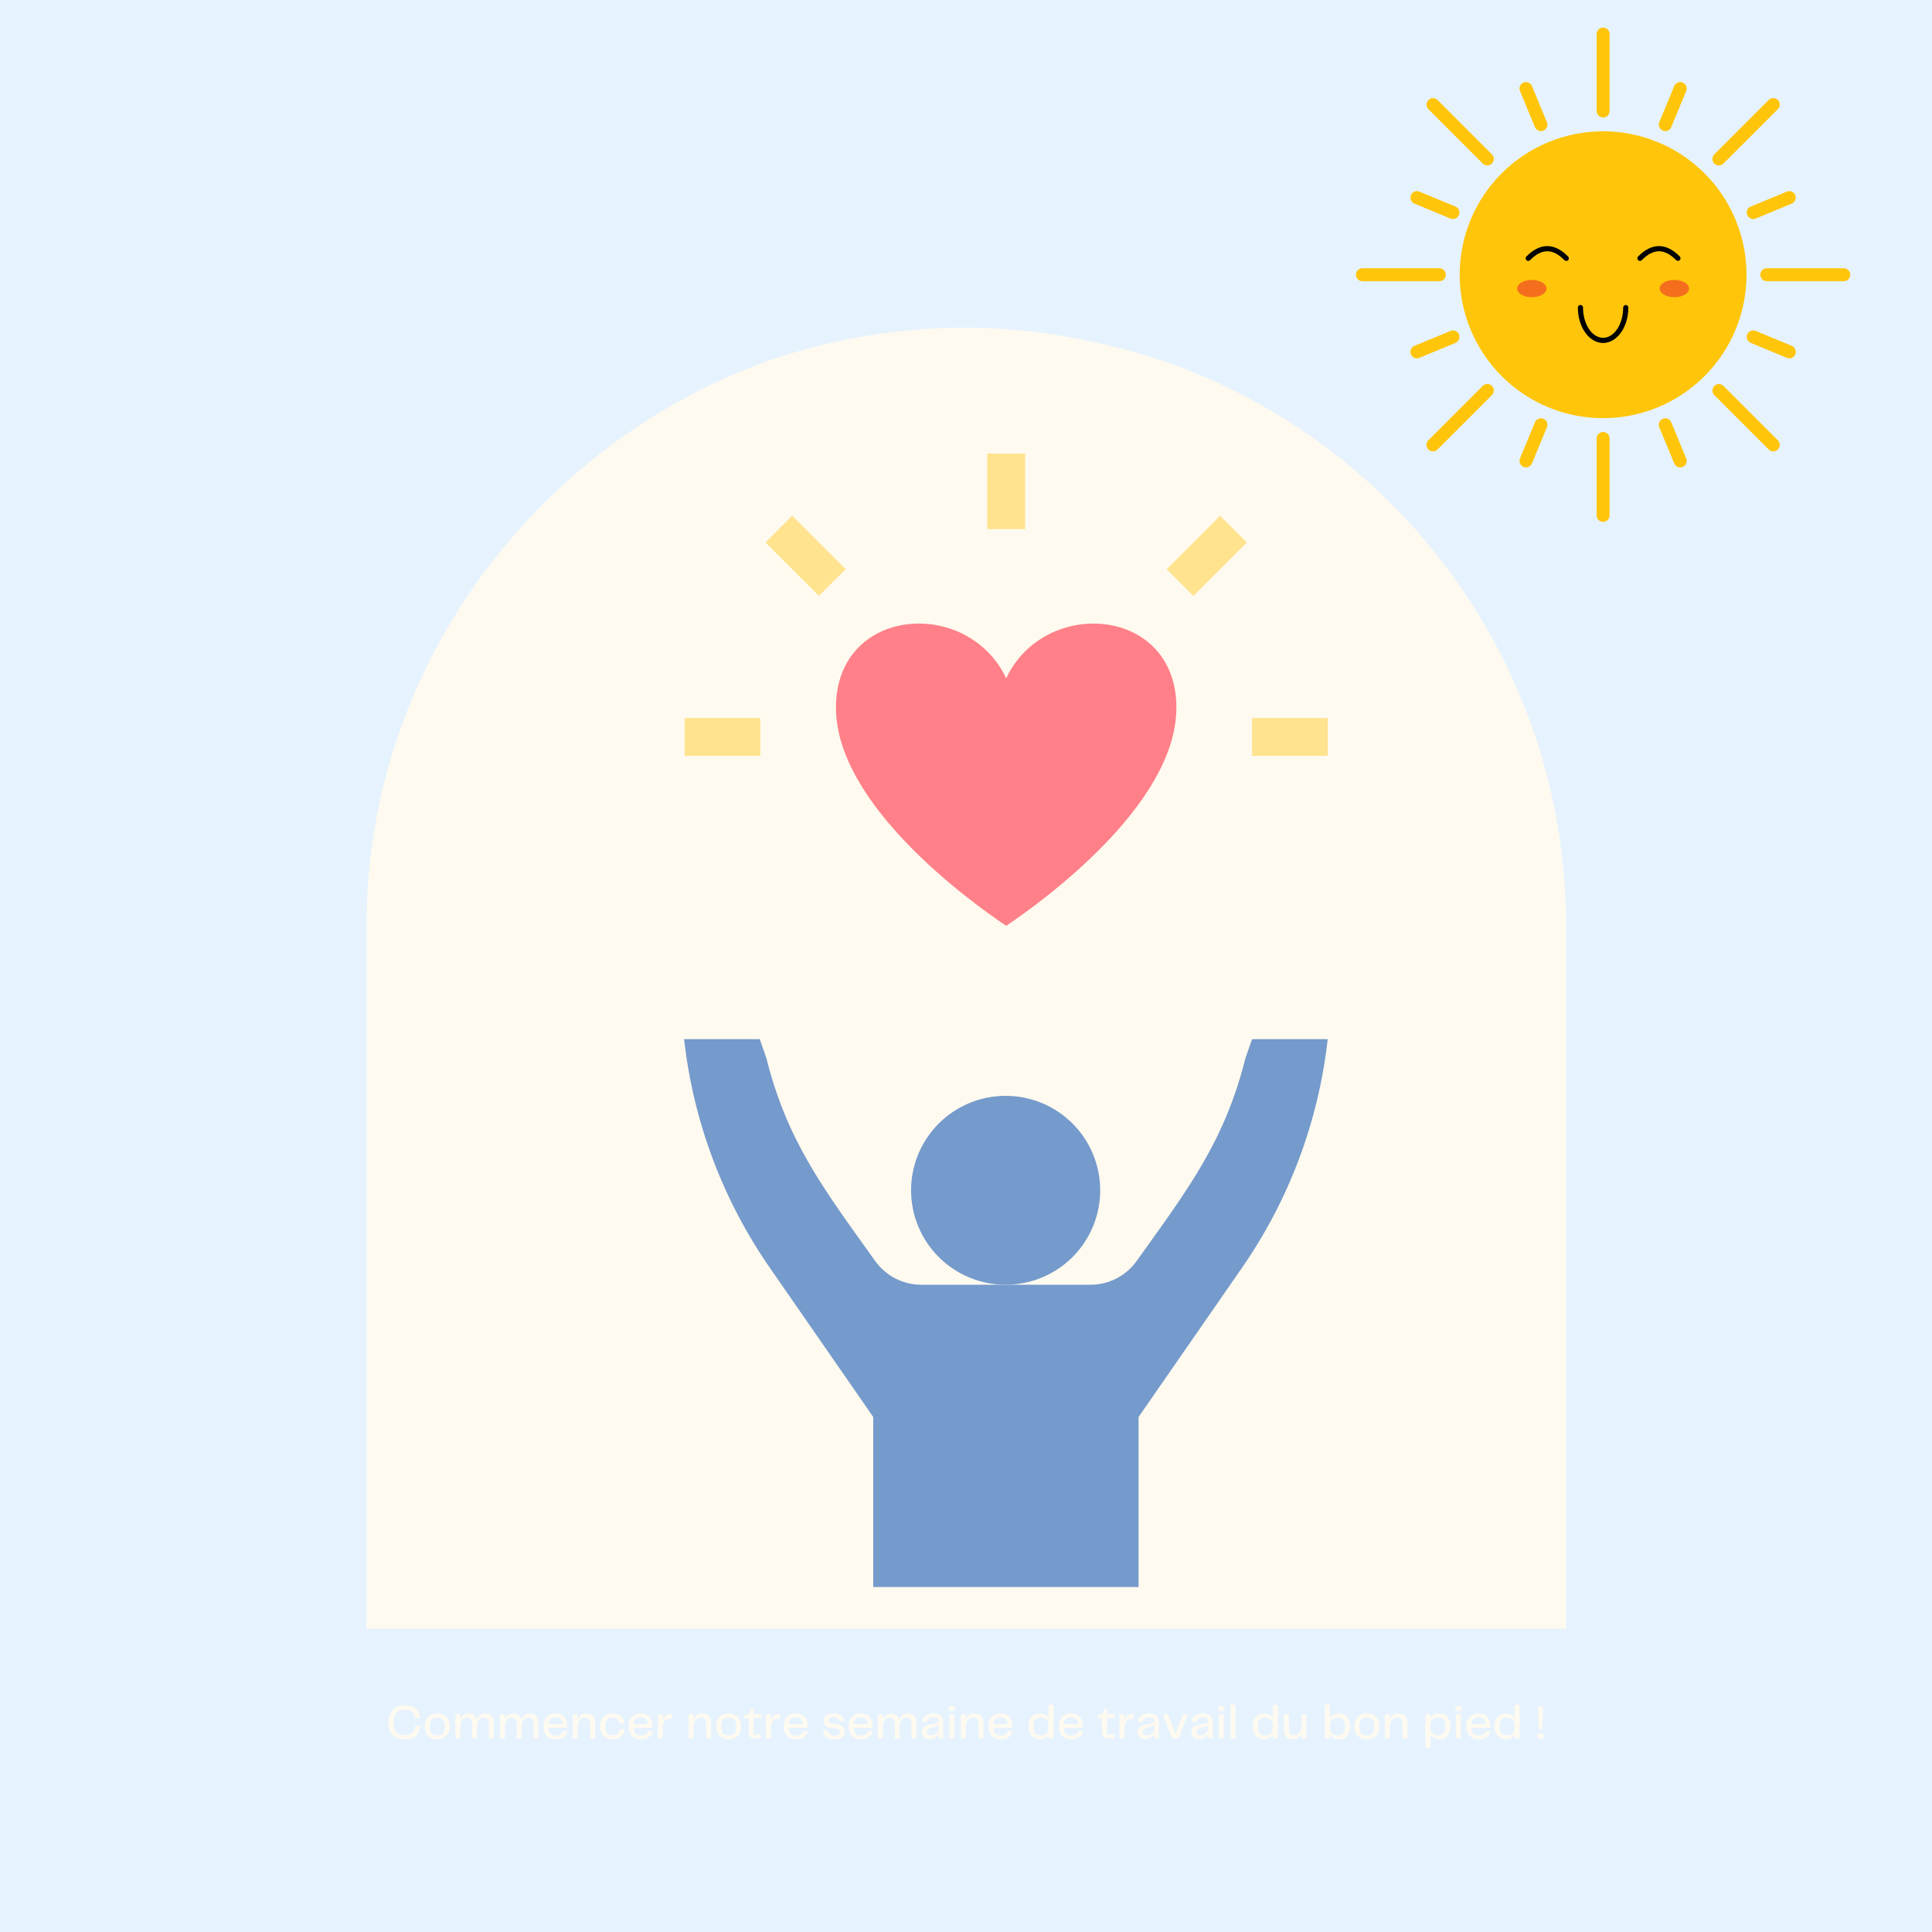 <svg xmlns="http://www.w3.org/2000/svg" xmlns:xlink="http://www.w3.org/1999/xlink" width="1200" zoomAndPan="magnify" viewBox="0 0 900 900" height="1200" preserveAspectRatio="xMidYMid meet" version="1.0"><defs><g></g><clipPath id="14e7c6d2f1"><path d="M 170.469 152 L 729.527 152 L 729.527 758.738 L 170.469 758.738 Z M 170.469 152" clip-rule="nonzero"></path></clipPath><clipPath id="4ae73e8752"><path d="M 543.176 168.633 C 514.527 158.984 481.961 152.652 450 152.652 C 418.035 152.652 387.277 158.078 358.934 167.727 C 358.332 168.031 357.727 168.031 357.125 168.332 C 250.68 206.93 172.281 308.848 170.773 427.727 L 170.773 758.738 L 729.527 758.738 L 729.527 427.969 C 728.02 308.246 650.824 206.324 543.176 168.633 Z M 543.176 168.633" clip-rule="nonzero"></path></clipPath><clipPath id="8599ab744b"><path d="M 0.641 0.641 L 559.527 0.641 L 559.527 606.738 L 0.641 606.738 Z M 0.641 0.641" clip-rule="nonzero"></path></clipPath><clipPath id="735c793477"><path d="M 373.176 16.633 C 344.527 6.984 311.961 0.652 280 0.652 C 248.035 0.652 217.277 6.078 188.934 15.727 C 188.332 16.031 187.727 16.031 187.125 16.332 C 80.68 54.93 2.281 156.848 0.773 275.727 L 0.773 606.738 L 559.527 606.738 L 559.527 275.969 C 558.02 156.246 480.824 54.324 373.176 16.633 Z M 373.176 16.633" clip-rule="nonzero"></path></clipPath><clipPath id="5bc526d65d"><rect x="0" width="560" y="0" height="607"></rect></clipPath><clipPath id="18647ea2a5"><path d="M 743 12.84 L 750 12.84 L 750 55 L 743 55 Z M 743 12.84" clip-rule="nonzero"></path></clipPath><clipPath id="a6c4177463"><path d="M 631.648 124 L 674 124 L 674 131 L 631.648 131 Z M 631.648 124" clip-rule="nonzero"></path></clipPath><clipPath id="d8deb7cbac"><path d="M 743 201 L 750 201 L 750 243.09 L 743 243.09 Z M 743 201" clip-rule="nonzero"></path></clipPath><clipPath id="e0f02aff65"><path d="M 820 124 L 861.898 124 L 861.898 131 L 820 131 Z M 820 124" clip-rule="nonzero"></path></clipPath><clipPath id="74b382db8e"><path d="M 318.719 484 L 618.719 484 L 618.719 739.285 L 318.719 739.285 Z M 318.719 484" clip-rule="nonzero"></path></clipPath><clipPath id="7dd4bd1ba9"><path d="M 583 334 L 618.719 334 L 618.719 353 L 583 353 Z M 583 334" clip-rule="nonzero"></path></clipPath><clipPath id="490b60cd17"><path d="M 318.719 334 L 355 334 L 355 353 L 318.719 353 Z M 318.719 334" clip-rule="nonzero"></path></clipPath><clipPath id="17df104ea1"><path d="M 459 211.285 L 478 211.285 L 478 247 L 459 247 Z M 459 211.285" clip-rule="nonzero"></path></clipPath></defs><rect x="-90" width="1080" fill="#ffffff" y="-90" height="1080" fill-opacity="1"></rect><rect x="-90" width="1080" fill="#e6f3ff" y="-90" height="1080" fill-opacity="1"></rect><g clip-path="url(#14e7c6d2f1)"><g clip-path="url(#4ae73e8752)"><g transform="matrix(1, 0, 0, 1, 170, 152)"><g clip-path="url(#5bc526d65d)"><g clip-path="url(#8599ab744b)"><g clip-path="url(#735c793477)"><path fill="#fffaef" d="M 559.527 606.738 L 0.469 606.738 L 0.469 -0.359 L 559.527 -0.359 Z M 559.527 606.738" fill-opacity="1" fill-rule="nonzero"></path></g></g></g></g></g></g><path fill="#ffc50a" d="M 794.031 80.734 C 794.805 81.508 795.559 82.297 796.293 83.109 C 797.027 83.918 797.742 84.746 798.438 85.59 C 799.129 86.438 799.805 87.297 800.453 88.176 C 801.105 89.055 801.734 89.949 802.344 90.859 C 802.949 91.766 803.535 92.691 804.098 93.629 C 804.66 94.566 805.199 95.52 805.715 96.484 C 806.23 97.445 806.719 98.422 807.188 99.41 C 807.656 100.398 808.098 101.398 808.516 102.41 C 808.938 103.422 809.328 104.441 809.699 105.469 C 810.066 106.5 810.41 107.539 810.727 108.582 C 811.043 109.629 811.336 110.684 811.602 111.746 C 811.867 112.805 812.105 113.871 812.32 114.945 C 812.531 116.016 812.719 117.094 812.879 118.176 C 813.039 119.258 813.176 120.344 813.281 121.43 C 813.391 122.52 813.469 123.609 813.523 124.703 C 813.578 125.793 813.602 126.887 813.602 127.98 C 813.602 129.074 813.578 130.168 813.523 131.258 C 813.469 132.352 813.391 133.441 813.281 134.527 C 813.176 135.617 813.039 136.703 812.879 137.785 C 812.719 138.867 812.531 139.941 812.32 141.016 C 812.105 142.086 811.867 143.156 811.602 144.215 C 811.336 145.277 811.043 146.328 810.727 147.375 C 810.41 148.422 810.066 149.461 809.699 150.488 C 809.328 151.52 808.938 152.539 808.516 153.551 C 808.098 154.559 807.656 155.559 807.188 156.547 C 806.719 157.535 806.23 158.512 805.715 159.477 C 805.199 160.441 804.66 161.395 804.098 162.332 C 803.535 163.27 802.949 164.191 802.344 165.102 C 801.734 166.012 801.105 166.906 800.453 167.781 C 799.805 168.66 799.129 169.523 798.438 170.367 C 797.742 171.215 797.027 172.043 796.293 172.852 C 795.559 173.66 794.805 174.453 794.031 175.227 C 793.262 176 792.469 176.754 791.656 177.488 C 790.848 178.223 790.02 178.938 789.176 179.629 C 788.328 180.324 787.469 180.996 786.59 181.648 C 785.711 182.301 784.816 182.93 783.906 183.535 C 783 184.145 782.074 184.73 781.137 185.289 C 780.199 185.852 779.246 186.391 778.285 186.906 C 777.32 187.422 776.344 187.914 775.355 188.383 C 774.367 188.848 773.367 189.293 772.355 189.711 C 771.344 190.129 770.324 190.523 769.297 190.891 C 768.266 191.258 767.23 191.602 766.184 191.918 C 765.137 192.238 764.082 192.527 763.02 192.793 C 761.961 193.059 760.895 193.301 759.82 193.512 C 758.75 193.727 757.672 193.914 756.59 194.074 C 755.508 194.234 754.422 194.367 753.336 194.477 C 752.246 194.582 751.156 194.664 750.066 194.715 C 748.973 194.77 747.879 194.797 746.785 194.797 C 745.691 194.797 744.602 194.77 743.508 194.715 C 742.414 194.664 741.324 194.582 740.238 194.477 C 739.148 194.367 738.062 194.234 736.98 194.074 C 735.898 193.914 734.824 193.727 733.75 193.512 C 732.68 193.301 731.613 193.059 730.551 192.793 C 729.488 192.527 728.438 192.238 727.391 191.918 C 726.344 191.602 725.305 191.258 724.277 190.891 C 723.246 190.523 722.227 190.129 721.215 189.711 C 720.207 189.293 719.207 188.848 718.219 188.383 C 717.23 187.914 716.254 187.422 715.289 186.906 C 714.324 186.391 713.375 185.852 712.434 185.289 C 711.496 184.73 710.574 184.145 709.664 183.535 C 708.754 182.93 707.863 182.301 706.984 181.648 C 706.105 180.996 705.242 180.324 704.398 179.629 C 703.551 178.938 702.727 178.223 701.914 177.488 C 701.105 176.754 700.312 176 699.539 175.227 C 698.766 174.453 698.012 173.66 697.277 172.852 C 696.543 172.043 695.828 171.215 695.137 170.367 C 694.441 169.523 693.77 168.66 693.117 167.781 C 692.465 166.906 691.836 166.012 691.23 165.102 C 690.621 164.191 690.039 163.27 689.477 162.332 C 688.914 161.395 688.375 160.441 687.859 159.477 C 687.344 158.512 686.852 157.535 686.383 156.547 C 685.918 155.559 685.473 154.559 685.055 153.551 C 684.637 152.539 684.242 151.52 683.875 150.488 C 683.508 149.461 683.164 148.422 682.848 147.375 C 682.527 146.328 682.238 145.277 681.973 144.215 C 681.707 143.156 681.465 142.086 681.254 141.016 C 681.039 139.941 680.852 138.867 680.691 137.785 C 680.531 136.703 680.398 135.617 680.289 134.527 C 680.184 133.441 680.102 132.352 680.051 131.258 C 679.996 130.168 679.969 129.074 679.969 127.98 C 679.969 126.887 679.996 125.793 680.051 124.703 C 680.102 123.609 680.184 122.52 680.289 121.43 C 680.398 120.344 680.531 119.258 680.691 118.176 C 680.852 117.094 681.039 116.016 681.254 114.945 C 681.465 113.871 681.707 112.805 681.973 111.746 C 682.238 110.684 682.527 109.629 682.848 108.582 C 683.164 107.539 683.508 106.5 683.875 105.469 C 684.242 104.441 684.637 103.422 685.055 102.41 C 685.473 101.398 685.918 100.398 686.383 99.41 C 686.852 98.422 687.344 97.445 687.859 96.484 C 688.375 95.52 688.914 94.566 689.477 93.629 C 690.039 92.691 690.621 91.766 691.23 90.859 C 691.836 89.949 692.465 89.055 693.117 88.176 C 693.77 87.297 694.441 86.438 695.137 85.59 C 695.828 84.746 696.543 83.918 697.277 83.109 C 698.012 82.297 698.766 81.508 699.539 80.734 C 700.312 79.961 701.105 79.207 701.914 78.473 C 702.727 77.738 703.551 77.023 704.398 76.328 C 705.242 75.637 706.105 74.965 706.984 74.312 C 707.863 73.66 708.754 73.031 709.664 72.422 C 710.574 71.816 711.496 71.23 712.434 70.668 C 713.375 70.105 714.324 69.566 715.289 69.051 C 716.254 68.535 717.23 68.047 718.219 67.578 C 719.207 67.109 720.207 66.668 721.215 66.25 C 722.227 65.832 723.246 65.438 724.277 65.07 C 725.305 64.699 726.344 64.355 727.391 64.039 C 728.438 63.723 729.488 63.43 730.551 63.164 C 731.613 62.898 732.68 62.66 733.75 62.445 C 734.824 62.234 735.898 62.047 736.98 61.887 C 738.062 61.727 739.148 61.59 740.238 61.484 C 741.324 61.379 742.414 61.297 743.508 61.242 C 744.602 61.191 745.691 61.164 746.785 61.164 C 747.879 61.164 748.973 61.191 750.066 61.242 C 751.156 61.297 752.246 61.379 753.336 61.484 C 754.422 61.59 755.508 61.727 756.59 61.887 C 757.672 62.047 758.75 62.234 759.82 62.445 C 760.895 62.66 761.961 62.898 763.02 63.164 C 764.082 63.43 765.137 63.723 766.184 64.039 C 767.23 64.355 768.266 64.699 769.297 65.07 C 770.324 65.438 771.344 65.832 772.355 66.25 C 773.367 66.668 774.367 67.109 775.355 67.578 C 776.344 68.047 777.32 68.535 778.285 69.051 C 779.246 69.566 780.199 70.105 781.137 70.668 C 782.074 71.23 783 71.816 783.906 72.422 C 784.816 73.031 785.711 73.66 786.59 74.312 C 787.469 74.965 788.328 75.637 789.176 76.328 C 790.02 77.023 790.848 77.738 791.656 78.473 C 792.469 79.207 793.262 79.961 794.031 80.734 Z M 794.031 80.734" fill-opacity="1" fill-rule="nonzero"></path><path fill="#000000" d="M 711.91 121.539 C 711.668 121.539 711.445 121.473 711.242 121.34 C 711.039 121.203 710.891 121.023 710.797 120.801 C 710.703 120.578 710.68 120.344 710.723 120.105 C 710.77 119.867 710.879 119.664 711.047 119.488 C 717.395 113.02 724.133 113.02 730.48 119.488 C 730.598 119.602 730.688 119.734 730.75 119.883 C 730.812 120.031 730.844 120.188 730.844 120.352 C 730.844 120.512 730.812 120.668 730.75 120.816 C 730.688 120.969 730.602 121.098 730.484 121.215 C 730.367 121.328 730.234 121.414 730.086 121.473 C 729.934 121.535 729.777 121.562 729.613 121.559 C 729.453 121.555 729.297 121.52 729.148 121.453 C 729 121.391 728.871 121.297 728.762 121.18 C 723.352 115.676 718.176 115.676 712.773 121.18 C 712.535 121.418 712.25 121.539 711.91 121.539 Z M 711.91 121.539" fill-opacity="1" fill-rule="nonzero"></path><path fill="#000000" d="M 763.953 121.539 C 763.711 121.539 763.488 121.473 763.285 121.34 C 763.082 121.203 762.934 121.023 762.84 120.801 C 762.746 120.578 762.723 120.348 762.77 120.105 C 762.812 119.867 762.922 119.664 763.09 119.488 C 769.438 113.02 776.176 113.02 782.523 119.488 C 782.633 119.602 782.715 119.734 782.773 119.883 C 782.828 120.027 782.855 120.18 782.852 120.34 C 782.848 120.496 782.816 120.648 782.754 120.793 C 782.691 120.938 782.605 121.066 782.492 121.176 C 782.379 121.285 782.25 121.371 782.102 121.43 C 781.957 121.492 781.805 121.52 781.648 121.52 C 781.492 121.523 781.34 121.492 781.191 121.434 C 781.047 121.375 780.918 121.289 780.805 121.18 C 775.395 115.676 770.219 115.676 764.816 121.18 C 764.578 121.418 764.293 121.539 763.953 121.539 Z M 763.953 121.539" fill-opacity="1" fill-rule="nonzero"></path><path fill="#f56e1d" d="M 786.836 134.422 C 786.836 136.645 783.773 138.445 779.992 138.445 C 776.215 138.445 773.152 136.645 773.152 134.422 C 773.152 132.195 776.215 130.395 779.992 130.395 C 783.773 130.395 786.836 132.195 786.836 134.422 Z M 786.836 134.422" fill-opacity="1" fill-rule="nonzero"></path><path fill="#f56e1d" d="M 720.422 134.422 C 720.422 136.645 717.359 138.445 713.578 138.445 C 709.801 138.445 706.734 136.645 706.734 134.422 C 706.734 132.195 709.801 130.395 713.578 130.395 C 717.359 130.395 720.422 132.195 720.422 134.422 Z M 720.422 134.422" fill-opacity="1" fill-rule="nonzero"></path><path fill="#000000" d="M 746.785 159.777 C 740.301 159.777 735.027 152.375 735.027 143.277 C 735.027 143.113 735.055 142.961 735.117 142.809 C 735.176 142.66 735.262 142.527 735.375 142.41 C 735.488 142.297 735.621 142.207 735.77 142.145 C 735.918 142.082 736.074 142.051 736.234 142.051 C 736.398 142.051 736.551 142.082 736.703 142.145 C 736.852 142.207 736.98 142.297 737.094 142.41 C 737.207 142.527 737.297 142.66 737.355 142.809 C 737.414 142.961 737.445 143.113 737.441 143.277 C 737.441 151.043 741.633 157.363 746.785 157.363 C 751.938 157.363 756.129 151.043 756.129 143.277 C 756.129 143.117 756.16 142.961 756.223 142.816 C 756.281 142.668 756.371 142.535 756.484 142.422 C 756.598 142.309 756.727 142.223 756.875 142.16 C 757.023 142.102 757.176 142.07 757.336 142.07 C 757.496 142.07 757.652 142.102 757.801 142.16 C 757.945 142.223 758.078 142.309 758.191 142.422 C 758.305 142.535 758.391 142.668 758.453 142.816 C 758.512 142.961 758.543 143.117 758.543 143.277 C 758.543 152.375 753.27 159.777 746.785 159.777 Z M 746.785 159.777" fill-opacity="1" fill-rule="nonzero"></path><g clip-path="url(#18647ea2a5)"><path fill="#ffc50a" d="M 746.785 54.723 C 746.387 54.723 746 54.648 745.629 54.492 C 745.262 54.34 744.934 54.121 744.652 53.84 C 744.367 53.555 744.148 53.23 743.996 52.859 C 743.844 52.492 743.766 52.105 743.766 51.707 L 743.766 15.859 C 743.766 15.461 743.844 15.074 743.996 14.703 C 744.148 14.336 744.367 14.008 744.652 13.727 C 744.934 13.441 745.262 13.223 745.629 13.07 C 746 12.918 746.387 12.84 746.785 12.84 C 747.188 12.84 747.57 12.918 747.941 13.07 C 748.312 13.223 748.637 13.441 748.922 13.727 C 749.203 14.008 749.422 14.336 749.574 14.703 C 749.727 15.074 749.805 15.461 749.805 15.859 L 749.805 51.707 C 749.805 52.105 749.727 52.492 749.574 52.859 C 749.422 53.23 749.203 53.555 748.922 53.84 C 748.637 54.121 748.312 54.34 747.941 54.492 C 747.57 54.648 747.188 54.723 746.785 54.723 Z M 746.785 54.723" fill-opacity="1" fill-rule="nonzero"></path></g><path fill="#ffc50a" d="M 692.852 77.062 C 692.016 77.062 691.305 76.77 690.719 76.18 L 665.375 50.836 C 665.102 50.551 664.891 50.223 664.746 49.855 C 664.598 49.488 664.527 49.109 664.531 48.715 C 664.535 48.32 664.613 47.938 664.77 47.574 C 664.922 47.211 665.137 46.891 665.418 46.609 C 665.695 46.328 666.016 46.113 666.383 45.961 C 666.746 45.809 667.125 45.73 667.52 45.727 C 667.914 45.723 668.297 45.793 668.664 45.938 C 669.031 46.082 669.355 46.293 669.641 46.566 L 694.984 71.91 C 695.418 72.34 695.691 72.855 695.812 73.457 C 695.93 74.055 695.871 74.637 695.641 75.199 C 695.406 75.762 695.035 76.215 694.527 76.555 C 694.02 76.895 693.461 77.062 692.852 77.062 Z M 692.852 77.062" fill-opacity="1" fill-rule="nonzero"></path><g clip-path="url(#a6c4177463)"><path fill="#ffc50a" d="M 670.512 130.996 L 634.668 130.996 C 634.27 130.996 633.883 130.922 633.512 130.766 C 633.145 130.613 632.816 130.395 632.535 130.113 C 632.25 129.828 632.031 129.504 631.879 129.133 C 631.727 128.762 631.648 128.379 631.648 127.977 C 631.648 127.578 631.727 127.191 631.879 126.824 C 632.031 126.453 632.25 126.125 632.535 125.844 C 632.816 125.559 633.145 125.344 633.512 125.188 C 633.883 125.035 634.27 124.961 634.668 124.961 L 670.512 124.961 C 670.91 124.961 671.297 125.035 671.664 125.188 C 672.035 125.344 672.363 125.559 672.645 125.844 C 672.926 126.125 673.145 126.453 673.301 126.824 C 673.453 127.191 673.527 127.578 673.527 127.977 C 673.527 128.379 673.453 128.762 673.301 129.133 C 673.145 129.504 672.926 129.828 672.645 130.113 C 672.363 130.395 672.035 130.613 671.664 130.766 C 671.297 130.922 670.91 130.996 670.512 130.996 Z M 670.512 130.996" fill-opacity="1" fill-rule="nonzero"></path></g><path fill="#ffc50a" d="M 667.508 210.277 C 666.898 210.277 666.34 210.105 665.832 209.77 C 665.324 209.43 664.953 208.977 664.719 208.414 C 664.484 207.848 664.43 207.27 664.547 206.668 C 664.668 206.07 664.941 205.555 665.375 205.125 L 690.715 179.777 C 691 179.492 691.324 179.27 691.695 179.113 C 692.066 178.957 692.453 178.879 692.855 178.875 C 693.258 178.875 693.645 178.949 694.02 179.102 C 694.391 179.254 694.719 179.477 695.004 179.758 C 695.289 180.043 695.508 180.371 695.66 180.746 C 695.812 181.117 695.891 181.504 695.887 181.906 C 695.887 182.309 695.809 182.695 695.648 183.066 C 695.492 183.438 695.273 183.766 694.984 184.047 L 669.641 209.391 C 669.055 209.984 668.34 210.277 667.508 210.277 Z M 667.508 210.277" fill-opacity="1" fill-rule="nonzero"></path><g clip-path="url(#d8deb7cbac)"><path fill="#ffc50a" d="M 746.785 243.113 C 746.387 243.113 746 243.039 745.629 242.883 C 745.262 242.73 744.934 242.512 744.652 242.23 C 744.367 241.945 744.148 241.621 743.996 241.25 C 743.844 240.883 743.766 240.496 743.766 240.094 L 743.766 204.254 C 743.766 203.855 743.844 203.469 743.996 203.102 C 744.148 202.73 744.367 202.402 744.652 202.121 C 744.934 201.836 745.262 201.617 745.629 201.465 C 746 201.312 746.387 201.234 746.785 201.234 C 747.188 201.234 747.57 201.312 747.941 201.465 C 748.312 201.617 748.637 201.836 748.922 202.121 C 749.203 202.402 749.422 202.73 749.574 203.102 C 749.727 203.469 749.805 203.855 749.805 204.254 L 749.805 240.094 C 749.805 240.496 749.727 240.883 749.574 241.25 C 749.422 241.621 749.203 241.945 748.922 242.23 C 748.637 242.512 748.312 242.73 747.941 242.883 C 747.57 243.039 747.188 243.113 746.785 243.113 Z M 746.785 243.113" fill-opacity="1" fill-rule="nonzero"></path></g><path fill="#ffc50a" d="M 826.066 210.277 C 825.23 210.277 824.52 209.984 823.93 209.391 L 798.586 184.047 C 798.309 183.762 798.094 183.438 797.941 183.066 C 797.793 182.699 797.719 182.316 797.719 181.918 C 797.723 181.52 797.801 181.137 797.953 180.77 C 798.105 180.402 798.324 180.078 798.605 179.797 C 798.887 179.516 799.211 179.297 799.578 179.145 C 799.945 178.992 800.328 178.914 800.727 178.91 C 801.125 178.91 801.508 178.984 801.875 179.133 C 802.246 179.285 802.57 179.5 802.855 179.777 L 828.199 205.125 C 828.633 205.555 828.906 206.07 829.027 206.668 C 829.145 207.27 829.086 207.848 828.855 208.414 C 828.621 208.977 828.25 209.43 827.742 209.77 C 827.234 210.105 826.676 210.277 826.066 210.277 Z M 826.066 210.277" fill-opacity="1" fill-rule="nonzero"></path><g clip-path="url(#e0f02aff65)"><path fill="#ffc50a" d="M 858.902 130.996 L 823.062 130.996 C 822.66 130.996 822.277 130.922 821.906 130.766 C 821.535 130.613 821.211 130.395 820.926 130.113 C 820.645 129.828 820.426 129.504 820.273 129.133 C 820.117 128.762 820.043 128.379 820.043 127.977 C 820.043 127.578 820.117 127.191 820.273 126.824 C 820.426 126.453 820.645 126.125 820.926 125.844 C 821.211 125.559 821.535 125.344 821.906 125.188 C 822.277 125.035 822.66 124.961 823.062 124.961 L 858.902 124.961 C 859.305 124.961 859.688 125.035 860.059 125.188 C 860.43 125.344 860.754 125.559 861.039 125.844 C 861.32 126.125 861.539 126.453 861.691 126.824 C 861.848 127.191 861.922 127.578 861.922 127.977 C 861.922 128.379 861.848 128.762 861.691 129.133 C 861.539 129.504 861.32 129.828 861.039 130.113 C 860.754 130.395 860.43 130.613 860.059 130.766 C 859.688 130.922 859.305 130.996 858.902 130.996 Z M 858.902 130.996" fill-opacity="1" fill-rule="nonzero"></path></g><path fill="#ffc50a" d="M 800.723 77.062 C 800.109 77.062 799.551 76.895 799.043 76.555 C 798.535 76.215 798.168 75.762 797.934 75.199 C 797.699 74.633 797.641 74.055 797.762 73.453 C 797.879 72.855 798.156 72.34 798.586 71.91 L 823.934 46.566 C 824.215 46.281 824.543 46.062 824.91 45.91 C 825.281 45.758 825.668 45.68 826.066 45.68 C 826.469 45.68 826.855 45.754 827.223 45.91 C 827.594 46.062 827.922 46.281 828.203 46.562 C 828.488 46.848 828.707 47.176 828.859 47.543 C 829.012 47.914 829.09 48.301 829.09 48.699 C 829.09 49.102 829.012 49.488 828.859 49.855 C 828.703 50.227 828.484 50.555 828.203 50.836 L 802.855 76.18 C 802.266 76.77 801.555 77.062 800.723 77.062 Z M 800.723 77.062" fill-opacity="1" fill-rule="nonzero"></path><path fill="#ffc50a" d="M 717.824 61.07 C 717.215 61.074 716.652 60.902 716.145 60.562 C 715.637 60.227 715.266 59.773 715.031 59.207 L 708.07 42.406 C 707.918 42.035 707.84 41.648 707.84 41.25 C 707.84 40.848 707.918 40.465 708.07 40.094 C 708.223 39.723 708.441 39.398 708.727 39.113 C 709.008 38.832 709.336 38.613 709.703 38.461 C 710.074 38.309 710.461 38.23 710.859 38.23 C 711.262 38.23 711.645 38.309 712.016 38.461 C 712.387 38.613 712.711 38.832 712.996 39.113 C 713.277 39.398 713.496 39.723 713.648 40.094 L 720.609 56.898 C 720.766 57.266 720.84 57.652 720.84 58.055 C 720.84 58.453 720.766 58.84 720.609 59.207 C 720.457 59.578 720.238 59.906 719.957 60.188 C 719.676 60.473 719.348 60.691 718.977 60.844 C 718.609 60.996 718.223 61.07 717.824 61.07 Z M 717.824 61.07" fill-opacity="1" fill-rule="nonzero"></path><path fill="#ffc50a" d="M 676.855 102.035 C 676.457 102.035 676.074 101.957 675.703 101.809 L 658.898 94.844 C 658.531 94.691 658.203 94.473 657.922 94.191 C 657.637 93.906 657.418 93.582 657.266 93.211 C 657.113 92.84 657.035 92.457 657.035 92.055 C 657.035 91.656 657.113 91.27 657.266 90.898 C 657.422 90.531 657.637 90.203 657.922 89.922 C 658.203 89.637 658.531 89.418 658.898 89.266 C 659.27 89.113 659.656 89.035 660.055 89.035 C 660.457 89.035 660.84 89.109 661.211 89.266 L 678.016 96.227 C 678.336 96.359 678.629 96.543 678.887 96.777 C 679.145 97.012 679.355 97.285 679.523 97.594 C 679.688 97.902 679.793 98.227 679.844 98.574 C 679.895 98.918 679.887 99.262 679.82 99.605 C 679.75 99.949 679.629 100.27 679.449 100.57 C 679.27 100.867 679.043 101.129 678.773 101.352 C 678.504 101.57 678.203 101.742 677.875 101.859 C 677.547 101.977 677.207 102.035 676.855 102.035 Z M 676.855 102.035" fill-opacity="1" fill-rule="nonzero"></path><path fill="#ffc50a" d="M 660.059 166.926 C 659.707 166.926 659.367 166.867 659.039 166.746 C 658.711 166.629 658.41 166.461 658.141 166.238 C 657.871 166.02 657.645 165.758 657.465 165.457 C 657.285 165.156 657.164 164.836 657.094 164.496 C 657.027 164.152 657.02 163.809 657.07 163.461 C 657.121 163.117 657.227 162.789 657.391 162.48 C 657.559 162.172 657.77 161.902 658.027 161.668 C 658.285 161.434 658.578 161.25 658.898 161.113 L 675.703 154.152 C 676.074 154 676.457 153.926 676.859 153.926 C 677.258 153.926 677.645 154 678.016 154.156 C 678.383 154.309 678.711 154.527 678.992 154.809 C 679.277 155.094 679.496 155.418 679.648 155.789 C 679.801 156.16 679.879 156.543 679.879 156.945 C 679.879 157.344 679.801 157.73 679.648 158.102 C 679.496 158.469 679.277 158.797 678.992 159.078 C 678.711 159.363 678.383 159.582 678.016 159.734 L 661.211 166.695 C 660.84 166.848 660.457 166.922 660.059 166.926 Z M 660.059 166.926" fill-opacity="1" fill-rule="nonzero"></path><path fill="#ffc50a" d="M 710.859 217.73 C 710.461 217.73 710.074 217.652 709.703 217.5 C 709.336 217.348 709.008 217.129 708.727 216.848 C 708.441 216.562 708.223 216.238 708.07 215.867 C 707.918 215.496 707.84 215.109 707.84 214.711 C 707.84 214.309 707.918 213.926 708.07 213.555 L 715.035 196.75 C 715.184 196.379 715.402 196.047 715.684 195.762 C 715.965 195.473 716.293 195.254 716.664 195.098 C 717.035 194.941 717.422 194.863 717.828 194.863 C 718.23 194.859 718.617 194.938 718.988 195.09 C 719.359 195.246 719.688 195.465 719.973 195.75 C 720.258 196.035 720.477 196.367 720.629 196.738 C 720.781 197.113 720.855 197.5 720.852 197.902 C 720.848 198.305 720.77 198.691 720.609 199.062 L 713.648 215.867 C 713.414 216.43 713.047 216.883 712.535 217.223 C 712.027 217.562 711.469 217.73 710.859 217.73 Z M 710.859 217.73" fill-opacity="1" fill-rule="nonzero"></path><path fill="#ffc50a" d="M 782.715 217.73 C 782.102 217.73 781.543 217.562 781.035 217.223 C 780.527 216.883 780.156 216.43 779.922 215.867 L 772.965 199.062 C 772.805 198.691 772.727 198.305 772.723 197.902 C 772.719 197.5 772.793 197.113 772.945 196.738 C 773.098 196.367 773.316 196.035 773.602 195.75 C 773.887 195.465 774.215 195.246 774.586 195.09 C 774.957 194.938 775.344 194.859 775.75 194.863 C 776.152 194.863 776.539 194.941 776.91 195.098 C 777.281 195.254 777.609 195.473 777.891 195.762 C 778.172 196.047 778.391 196.379 778.543 196.75 L 785.5 213.555 C 785.652 213.926 785.73 214.309 785.73 214.711 C 785.73 215.109 785.652 215.496 785.5 215.867 C 785.348 216.234 785.129 216.562 784.848 216.848 C 784.562 217.129 784.238 217.348 783.867 217.5 C 783.496 217.652 783.113 217.73 782.715 217.73 Z M 782.715 217.73" fill-opacity="1" fill-rule="nonzero"></path><path fill="#ffc50a" d="M 833.516 166.926 C 833.117 166.922 832.734 166.848 832.363 166.695 L 815.559 159.734 C 815.188 159.582 814.859 159.363 814.578 159.082 C 814.293 158.797 814.074 158.469 813.922 158.102 C 813.77 157.73 813.691 157.344 813.691 156.945 C 813.691 156.543 813.77 156.16 813.922 155.789 C 814.074 155.418 814.293 155.09 814.578 154.809 C 814.859 154.523 815.188 154.309 815.555 154.152 C 815.926 154 816.312 153.922 816.711 153.922 C 817.113 153.922 817.5 154 817.867 154.152 L 834.676 161.113 C 834.996 161.25 835.289 161.434 835.547 161.668 C 835.805 161.902 836.016 162.172 836.18 162.48 C 836.348 162.789 836.453 163.117 836.504 163.461 C 836.555 163.809 836.547 164.152 836.48 164.496 C 836.41 164.836 836.285 165.16 836.105 165.457 C 835.926 165.758 835.703 166.02 835.434 166.238 C 835.164 166.461 834.863 166.629 834.535 166.75 C 834.203 166.867 833.867 166.926 833.516 166.926 Z M 833.516 166.926" fill-opacity="1" fill-rule="nonzero"></path><path fill="#ffc50a" d="M 816.715 102.035 C 816.367 102.035 816.027 101.977 815.695 101.859 C 815.367 101.742 815.07 101.57 814.797 101.352 C 814.527 101.129 814.305 100.867 814.125 100.566 C 813.945 100.27 813.82 99.949 813.754 99.605 C 813.684 99.262 813.676 98.918 813.727 98.574 C 813.777 98.227 813.887 97.898 814.051 97.594 C 814.215 97.285 814.426 97.012 814.684 96.777 C 814.945 96.543 815.234 96.359 815.559 96.227 L 832.363 89.266 C 832.734 89.113 833.117 89.039 833.516 89.043 C 833.914 89.043 834.297 89.121 834.668 89.273 C 835.035 89.43 835.359 89.648 835.641 89.93 C 835.922 90.211 836.141 90.539 836.293 90.906 C 836.445 91.273 836.52 91.66 836.523 92.059 C 836.523 92.457 836.445 92.84 836.297 93.211 C 836.145 93.578 835.926 93.906 835.648 94.188 C 835.367 94.473 835.043 94.691 834.676 94.844 L 817.867 101.809 C 817.5 101.957 817.113 102.035 816.715 102.035 Z M 816.715 102.035" fill-opacity="1" fill-rule="nonzero"></path><path fill="#ffc50a" d="M 775.75 61.07 C 775.352 61.07 774.965 60.996 774.598 60.844 C 774.227 60.691 773.898 60.473 773.617 60.188 C 773.336 59.906 773.117 59.578 772.965 59.207 C 772.809 58.84 772.734 58.453 772.734 58.055 C 772.734 57.652 772.809 57.266 772.965 56.898 L 779.922 40.094 C 780.074 39.723 780.293 39.398 780.578 39.113 C 780.859 38.832 781.188 38.613 781.555 38.457 C 781.926 38.305 782.312 38.23 782.711 38.23 C 783.113 38.23 783.496 38.305 783.867 38.457 C 784.238 38.613 784.562 38.832 784.848 39.113 C 785.129 39.398 785.348 39.723 785.5 40.094 C 785.652 40.465 785.73 40.848 785.73 41.25 C 785.73 41.648 785.652 42.035 785.5 42.406 L 778.539 59.207 C 778.309 59.773 777.938 60.227 777.43 60.562 C 776.922 60.902 776.359 61.074 775.75 61.07 Z M 775.75 61.07" fill-opacity="1" fill-rule="nonzero"></path><path fill="#ff8088" d="M 468.719 315.969 C 450.77 277.934 389.422 282.457 389.422 329.637 C 389.422 374.805 451.855 419.977 468.719 431.285 C 485.582 419.969 548.016 374.797 548.016 329.637 C 548.016 282.457 486.664 277.934 468.719 315.969 Z M 468.719 315.969" fill-opacity="1" fill-rule="nonzero"></path><path fill="#759acc" d="M 512.516 554.484 C 512.516 555.926 512.445 557.363 512.305 558.797 C 512.164 560.23 511.949 561.656 511.668 563.066 C 511.387 564.48 511.039 565.879 510.617 567.258 C 510.199 568.637 509.715 569.992 509.164 571.32 C 508.609 572.652 507.996 573.953 507.312 575.227 C 506.633 576.496 505.895 577.73 505.09 578.93 C 504.289 580.129 503.434 581.281 502.516 582.398 C 501.602 583.512 500.633 584.578 499.613 585.598 C 498.594 586.617 497.523 587.582 496.41 588.496 C 495.293 589.41 494.137 590.27 492.938 591.07 C 491.738 591.867 490.5 592.609 489.23 593.289 C 487.957 593.969 486.652 594.582 485.32 595.133 C 483.988 595.688 482.633 596.172 481.25 596.59 C 479.871 597.008 478.473 597.355 477.059 597.637 C 475.641 597.918 474.215 598.129 472.781 598.273 C 471.344 598.414 469.906 598.484 468.461 598.484 C 467.02 598.484 465.582 598.414 464.145 598.273 C 462.707 598.129 461.285 597.918 459.867 597.637 C 458.453 597.355 457.055 597.008 455.676 596.59 C 454.293 596.172 452.938 595.688 451.605 595.133 C 450.27 594.582 448.969 593.969 447.695 593.289 C 446.422 592.609 445.188 591.867 443.988 591.07 C 442.789 590.27 441.633 589.41 440.516 588.496 C 439.398 587.582 438.332 586.617 437.312 585.598 C 436.293 584.578 435.324 583.512 434.41 582.398 C 433.492 581.281 432.637 580.129 431.832 578.93 C 431.031 577.73 430.293 576.496 429.609 575.227 C 428.93 573.953 428.316 572.652 427.762 571.32 C 427.211 569.992 426.727 568.637 426.305 567.258 C 425.887 565.879 425.539 564.48 425.258 563.066 C 424.973 561.656 424.762 560.23 424.621 558.797 C 424.48 557.363 424.41 555.926 424.41 554.484 C 424.41 553.043 424.48 551.605 424.621 550.172 C 424.762 548.738 424.973 547.312 425.258 545.898 C 425.539 544.488 425.887 543.09 426.305 541.711 C 426.727 540.332 427.211 538.977 427.762 537.645 C 428.316 536.312 428.93 535.012 429.609 533.742 C 430.293 532.473 431.031 531.238 431.832 530.039 C 432.637 528.84 433.492 527.684 434.41 526.57 C 435.324 525.457 436.293 524.391 437.312 523.371 C 438.332 522.352 439.398 521.387 440.516 520.473 C 441.633 519.559 442.789 518.699 443.988 517.898 C 445.188 517.098 446.422 516.359 447.695 515.68 C 448.969 515 450.27 514.383 451.605 513.832 C 452.938 513.281 454.293 512.797 455.676 512.379 C 457.055 511.961 458.453 511.609 459.867 511.328 C 461.285 511.047 462.707 510.836 464.145 510.695 C 465.582 510.555 467.02 510.484 468.461 510.484 C 469.906 510.484 471.344 510.555 472.781 510.695 C 474.215 510.836 475.641 511.047 477.059 511.328 C 478.473 511.609 479.871 511.961 481.25 512.379 C 482.633 512.797 483.988 513.281 485.32 513.832 C 486.652 514.383 487.957 515 489.23 515.68 C 490.5 516.359 491.738 517.098 492.938 517.898 C 494.137 518.699 495.293 519.559 496.41 520.473 C 497.523 521.387 498.594 522.352 499.613 523.371 C 500.633 524.391 501.602 525.457 502.516 526.57 C 503.434 527.684 504.289 528.84 505.09 530.039 C 505.895 531.238 506.633 532.473 507.312 533.742 C 507.996 535.012 508.609 536.312 509.164 537.645 C 509.715 538.977 510.199 540.332 510.617 541.711 C 511.039 543.09 511.387 544.488 511.668 545.898 C 511.949 547.312 512.164 548.738 512.305 550.172 C 512.445 551.605 512.516 553.043 512.516 554.484 Z M 512.516 554.484" fill-opacity="1" fill-rule="nonzero"></path><g clip-path="url(#74b382db8e)"><path fill="#759acc" d="M 583.258 484.082 L 580.184 492.883 C 570.57 531.277 553.812 553.418 530.781 585.617 L 529.484 587.422 C 524.523 594.367 516.516 598.484 507.98 598.484 L 429.203 598.484 C 420.664 598.484 412.656 594.367 407.695 587.43 L 406.402 585.625 C 383.371 553.418 366.613 531.277 357 492.883 L 353.926 484.082 L 318.68 484.082 C 322.938 522.312 336.637 558.875 358.551 590.492 L 406.789 660.082 L 406.789 739.285 L 530.395 739.285 L 530.395 660.082 L 578.633 590.492 C 600.543 558.875 614.242 522.312 618.5 484.082 Z M 583.258 484.082" fill-opacity="1" fill-rule="nonzero"></path></g><g clip-path="url(#7dd4bd1ba9)"><path fill="#ffe38f" d="M 583.258 334.484 L 618.5 334.484 L 618.5 352.082 L 583.258 352.082 Z M 583.258 334.484" fill-opacity="1" fill-rule="nonzero"></path></g><g clip-path="url(#490b60cd17)"><path fill="#ffe38f" d="M 318.938 334.484 L 354.18 334.484 L 354.18 352.082 L 318.938 352.082 Z M 318.938 334.484" fill-opacity="1" fill-rule="nonzero"></path></g><g clip-path="url(#17df104ea1)"><path fill="#ffe38f" d="M 459.906 211.285 L 477.527 211.285 L 477.527 246.484 L 459.906 246.484 Z M 459.906 211.285" fill-opacity="1" fill-rule="nonzero"></path></g><path fill="#ffe38f" d="M 356.57 252.699 L 369.027 240.254 L 393.953 265.141 L 381.492 277.586 Z M 356.57 252.699" fill-opacity="1" fill-rule="nonzero"></path><path fill="#ffe38f" d="M 543.477 265.152 L 568.395 240.262 L 580.855 252.707 L 555.938 277.598 Z M 543.477 265.152" fill-opacity="1" fill-rule="nonzero"></path><g fill="#fffaef" fill-opacity="1"><g transform="translate(179.67, 809.859)"><g><path d="M 8.797 0.375 C 7.047 0.375 5.609 0.031 4.484 -0.656 C 3.367 -1.352 2.547 -2.297 2.016 -3.484 C 1.492 -4.672 1.234 -6.008 1.234 -7.5 C 1.234 -8.969 1.504 -10.289 2.047 -11.469 C 2.586 -12.656 3.422 -13.602 4.547 -14.312 C 5.672 -15.02 7.109 -15.375 8.859 -15.375 C 10.453 -15.375 11.754 -15.129 12.766 -14.641 C 13.773 -14.16 14.539 -13.477 15.062 -12.594 C 15.594 -11.707 15.91 -10.645 16.016 -9.406 L 13.656 -9.406 C 13.508 -10.695 13.055 -11.691 12.297 -12.391 C 11.535 -13.098 10.375 -13.453 8.812 -13.453 C 7.051 -13.453 5.754 -12.945 4.922 -11.938 C 4.086 -10.926 3.672 -9.445 3.672 -7.5 C 3.672 -5.539 4.07 -4.055 4.875 -3.047 C 5.688 -2.035 6.977 -1.531 8.75 -1.531 C 10.375 -1.531 11.578 -1.91 12.359 -2.672 C 13.148 -3.441 13.598 -4.492 13.703 -5.828 L 16.094 -5.828 C 16.008 -4.566 15.707 -3.469 15.188 -2.531 C 14.664 -1.602 13.879 -0.883 12.828 -0.375 C 11.785 0.125 10.441 0.375 8.797 0.375 Z M 8.797 0.375"></path></g></g></g><g fill="#fffaef" fill-opacity="1"><g transform="translate(196.883, 809.859)"><g><path d="M 6.844 0.359 C 5.531 0.359 4.441 0.086 3.578 -0.453 C 2.723 -0.992 2.082 -1.719 1.656 -2.625 C 1.238 -3.531 1.031 -4.535 1.031 -5.641 C 1.031 -6.742 1.238 -7.742 1.656 -8.641 C 2.082 -9.535 2.723 -10.254 3.578 -10.797 C 4.441 -11.336 5.531 -11.609 6.844 -11.609 C 8.145 -11.609 9.223 -11.336 10.078 -10.797 C 10.93 -10.254 11.57 -9.535 12 -8.641 C 12.426 -7.742 12.641 -6.742 12.641 -5.641 C 12.641 -4.547 12.426 -3.539 12 -2.625 C 11.57 -1.719 10.93 -0.992 10.078 -0.453 C 9.223 0.086 8.145 0.359 6.844 0.359 Z M 3.312 -5.625 C 3.312 -4.125 3.594 -3.051 4.156 -2.406 C 4.727 -1.758 5.625 -1.438 6.844 -1.438 C 8.051 -1.438 8.941 -1.758 9.516 -2.406 C 10.086 -3.051 10.375 -4.125 10.375 -5.625 C 10.375 -7.125 10.086 -8.195 9.516 -8.844 C 8.941 -9.488 8.051 -9.812 6.844 -9.812 C 5.625 -9.812 4.727 -9.488 4.156 -8.844 C 3.594 -8.195 3.312 -7.125 3.312 -5.625 Z M 3.312 -5.625"></path></g></g></g><g fill="#fffaef" fill-opacity="1"><g transform="translate(210.563, 809.859)"><g><path d="M 15.562 -11.609 C 16.906 -11.609 17.883 -11.207 18.5 -10.406 C 19.125 -9.613 19.438 -8.484 19.438 -7.016 L 19.438 0 L 17.188 0 L 17.188 -6.812 C 17.188 -7.883 16.977 -8.641 16.562 -9.078 C 16.145 -9.523 15.562 -9.75 14.812 -9.75 C 13.77 -9.75 12.973 -9.359 12.422 -8.578 C 11.879 -7.805 11.609 -6.531 11.609 -4.75 L 11.609 0 L 9.406 0 L 9.406 -6.812 C 9.406 -7.883 9.191 -8.641 8.766 -9.078 C 8.348 -9.523 7.766 -9.75 7.016 -9.75 C 6.016 -9.75 5.234 -9.359 4.672 -8.578 C 4.109 -7.805 3.828 -6.531 3.828 -4.75 L 3.828 0 L 1.578 0 L 1.578 -11.25 L 3.828 -11.25 L 3.828 -8.797 C 4.148 -9.617 4.625 -10.289 5.25 -10.812 C 5.883 -11.344 6.727 -11.609 7.781 -11.609 C 8.844 -11.609 9.672 -11.359 10.266 -10.859 C 10.859 -10.367 11.254 -9.648 11.453 -8.703 C 11.785 -9.547 12.273 -10.238 12.922 -10.781 C 13.578 -11.332 14.457 -11.609 15.562 -11.609 Z M 15.562 -11.609"></path></g></g></g><g fill="#fffaef" fill-opacity="1"><g transform="translate(231.353, 809.859)"><g><path d="M 15.562 -11.609 C 16.906 -11.609 17.883 -11.207 18.5 -10.406 C 19.125 -9.613 19.438 -8.484 19.438 -7.016 L 19.438 0 L 17.188 0 L 17.188 -6.812 C 17.188 -7.883 16.977 -8.641 16.562 -9.078 C 16.145 -9.523 15.562 -9.75 14.812 -9.75 C 13.77 -9.75 12.973 -9.359 12.422 -8.578 C 11.879 -7.805 11.609 -6.531 11.609 -4.75 L 11.609 0 L 9.406 0 L 9.406 -6.812 C 9.406 -7.883 9.191 -8.641 8.766 -9.078 C 8.348 -9.523 7.766 -9.75 7.016 -9.75 C 6.016 -9.75 5.234 -9.359 4.672 -8.578 C 4.109 -7.805 3.828 -6.531 3.828 -4.75 L 3.828 0 L 1.578 0 L 1.578 -11.25 L 3.828 -11.25 L 3.828 -8.797 C 4.148 -9.617 4.625 -10.289 5.25 -10.812 C 5.883 -11.344 6.727 -11.609 7.781 -11.609 C 8.844 -11.609 9.672 -11.359 10.266 -10.859 C 10.859 -10.367 11.254 -9.648 11.453 -8.703 C 11.785 -9.547 12.273 -10.238 12.922 -10.781 C 13.578 -11.332 14.457 -11.609 15.562 -11.609 Z M 15.562 -11.609"></path></g></g></g><g fill="#fffaef" fill-opacity="1"><g transform="translate(252.143, 809.859)"><g><path d="M 6.797 -1.312 C 7.816 -1.312 8.578 -1.508 9.078 -1.906 C 9.578 -2.312 9.906 -2.805 10.062 -3.391 L 12.125 -3.391 C 12.082 -3.004 11.957 -2.594 11.75 -2.156 C 11.551 -1.719 11.242 -1.305 10.828 -0.922 C 10.422 -0.547 9.883 -0.238 9.219 0 C 8.551 0.238 7.723 0.359 6.734 0.359 C 5.391 0.359 4.297 0.086 3.453 -0.453 C 2.617 -0.992 2.004 -1.719 1.609 -2.625 C 1.223 -3.531 1.031 -4.535 1.031 -5.641 C 1.031 -6.742 1.234 -7.742 1.641 -8.641 C 2.055 -9.535 2.688 -10.254 3.531 -10.797 C 4.383 -11.336 5.453 -11.609 6.734 -11.609 C 7.93 -11.609 8.93 -11.352 9.734 -10.844 C 10.535 -10.332 11.141 -9.641 11.547 -8.766 C 11.953 -7.898 12.156 -6.926 12.156 -5.844 C 12.156 -5.695 12.156 -5.555 12.156 -5.422 C 12.156 -5.285 12.141 -5.145 12.109 -5 L 3.234 -5 C 3.297 -4.051 3.488 -3.312 3.812 -2.781 C 4.133 -2.25 4.551 -1.867 5.062 -1.641 C 5.57 -1.422 6.148 -1.312 6.797 -1.312 Z M 6.75 -9.938 C 5.789 -9.938 5.004 -9.695 4.391 -9.219 C 3.773 -8.738 3.398 -7.879 3.266 -6.641 L 9.984 -6.641 C 9.93 -7.773 9.629 -8.609 9.078 -9.141 C 8.523 -9.672 7.75 -9.938 6.75 -9.938 Z M 6.75 -9.938"></path></g></g></g><g fill="#fffaef" fill-opacity="1"><g transform="translate(265.238, 809.859)"><g><path d="M 7.891 -11.609 C 9.391 -11.609 10.445 -11.207 11.062 -10.406 C 11.688 -9.613 12 -8.484 12 -7.016 L 12 0 L 9.75 0 L 9.75 -6.812 C 9.75 -7.613 9.641 -8.223 9.422 -8.641 C 9.203 -9.055 8.906 -9.344 8.531 -9.5 C 8.156 -9.664 7.727 -9.75 7.25 -9.75 C 6.156 -9.75 5.312 -9.359 4.719 -8.578 C 4.125 -7.805 3.828 -6.531 3.828 -4.75 L 3.828 0 L 1.578 0 L 1.578 -11.25 L 3.828 -11.25 L 3.828 -8.734 C 4.172 -9.566 4.664 -10.254 5.312 -10.797 C 5.957 -11.336 6.816 -11.609 7.891 -11.609 Z M 7.891 -11.609"></path></g></g></g><g fill="#fffaef" fill-opacity="1"><g transform="translate(278.58, 809.859)"><g><path d="M 1.031 -5.625 C 1.031 -6.75 1.25 -7.758 1.688 -8.656 C 2.125 -9.562 2.77 -10.281 3.625 -10.812 C 4.477 -11.344 5.535 -11.609 6.797 -11.609 C 7.961 -11.609 8.938 -11.41 9.719 -11.016 C 10.508 -10.617 11.113 -10.078 11.531 -9.391 C 11.945 -8.711 12.164 -7.93 12.188 -7.047 L 10.078 -7.047 C 9.984 -7.797 9.691 -8.441 9.203 -8.984 C 8.723 -9.535 7.953 -9.812 6.891 -9.812 C 5.797 -9.812 4.926 -9.5 4.281 -8.875 C 3.633 -8.25 3.312 -7.164 3.312 -5.625 C 3.312 -4.051 3.625 -2.957 4.25 -2.344 C 4.883 -1.738 5.75 -1.438 6.844 -1.438 C 7.938 -1.438 8.738 -1.723 9.25 -2.297 C 9.77 -2.867 10.082 -3.551 10.188 -4.344 L 12.312 -4.344 C 12.281 -3.52 12.055 -2.742 11.641 -2.016 C 11.234 -1.297 10.629 -0.719 9.828 -0.281 C 9.023 0.145 8.031 0.359 6.844 0.359 C 5.582 0.359 4.52 0.094 3.656 -0.438 C 2.789 -0.969 2.133 -1.688 1.688 -2.594 C 1.25 -3.5 1.031 -4.508 1.031 -5.625 Z M 1.031 -5.625"></path></g></g></g><g fill="#fffaef" fill-opacity="1"><g transform="translate(291.788, 809.859)"><g><path d="M 6.797 -1.312 C 7.816 -1.312 8.578 -1.508 9.078 -1.906 C 9.578 -2.312 9.906 -2.805 10.062 -3.391 L 12.125 -3.391 C 12.082 -3.004 11.957 -2.594 11.75 -2.156 C 11.551 -1.719 11.242 -1.305 10.828 -0.922 C 10.422 -0.547 9.883 -0.238 9.219 0 C 8.551 0.238 7.723 0.359 6.734 0.359 C 5.391 0.359 4.297 0.086 3.453 -0.453 C 2.617 -0.992 2.004 -1.719 1.609 -2.625 C 1.223 -3.531 1.031 -4.535 1.031 -5.641 C 1.031 -6.742 1.234 -7.742 1.641 -8.641 C 2.055 -9.535 2.688 -10.254 3.531 -10.797 C 4.383 -11.336 5.453 -11.609 6.734 -11.609 C 7.93 -11.609 8.93 -11.352 9.734 -10.844 C 10.535 -10.332 11.141 -9.641 11.547 -8.766 C 11.953 -7.898 12.156 -6.926 12.156 -5.844 C 12.156 -5.695 12.156 -5.555 12.156 -5.422 C 12.156 -5.285 12.141 -5.145 12.109 -5 L 3.234 -5 C 3.297 -4.051 3.488 -3.312 3.812 -2.781 C 4.133 -2.25 4.551 -1.867 5.062 -1.641 C 5.57 -1.422 6.148 -1.312 6.797 -1.312 Z M 6.75 -9.938 C 5.789 -9.938 5.004 -9.695 4.391 -9.219 C 3.773 -8.738 3.398 -7.879 3.266 -6.641 L 9.984 -6.641 C 9.93 -7.773 9.629 -8.609 9.078 -9.141 C 8.523 -9.672 7.75 -9.938 6.75 -9.938 Z M 6.75 -9.938"></path></g></g></g><g fill="#fffaef" fill-opacity="1"><g transform="translate(304.883, 809.859)"><g><path d="M 7.781 -11.438 L 8.125 -11.438 L 8.125 -9.25 L 7.562 -9.25 C 6.551 -9.25 5.773 -9.051 5.234 -8.656 C 4.703 -8.258 4.332 -7.688 4.125 -6.938 C 3.926 -6.195 3.828 -5.316 3.828 -4.297 L 3.828 0 L 1.578 0 L 1.578 -11.25 L 3.797 -11.25 L 3.797 -8.531 C 4.141 -9.363 4.625 -10.055 5.25 -10.609 C 5.883 -11.16 6.727 -11.438 7.781 -11.438 Z M 7.781 -11.438"></path></g></g></g><g fill="#fffaef" fill-opacity="1"><g transform="translate(313.703, 809.859)"><g></g></g></g><g fill="#fffaef" fill-opacity="1"><g transform="translate(319.238, 809.859)"><g><path d="M 7.891 -11.609 C 9.391 -11.609 10.445 -11.207 11.062 -10.406 C 11.688 -9.613 12 -8.484 12 -7.016 L 12 0 L 9.75 0 L 9.75 -6.812 C 9.75 -7.613 9.641 -8.223 9.422 -8.641 C 9.203 -9.055 8.906 -9.344 8.531 -9.5 C 8.156 -9.664 7.727 -9.75 7.25 -9.75 C 6.156 -9.75 5.312 -9.359 4.719 -8.578 C 4.125 -7.805 3.828 -6.531 3.828 -4.75 L 3.828 0 L 1.578 0 L 1.578 -11.25 L 3.828 -11.25 L 3.828 -8.734 C 4.172 -9.566 4.664 -10.254 5.312 -10.797 C 5.957 -11.336 6.816 -11.609 7.891 -11.609 Z M 7.891 -11.609"></path></g></g></g><g fill="#fffaef" fill-opacity="1"><g transform="translate(332.58, 809.859)"><g><path d="M 6.844 0.359 C 5.531 0.359 4.441 0.086 3.578 -0.453 C 2.723 -0.992 2.082 -1.719 1.656 -2.625 C 1.238 -3.531 1.031 -4.535 1.031 -5.641 C 1.031 -6.742 1.238 -7.742 1.656 -8.641 C 2.082 -9.535 2.723 -10.254 3.578 -10.797 C 4.441 -11.336 5.531 -11.609 6.844 -11.609 C 8.145 -11.609 9.223 -11.336 10.078 -10.797 C 10.93 -10.254 11.57 -9.535 12 -8.641 C 12.426 -7.742 12.641 -6.742 12.641 -5.641 C 12.641 -4.547 12.426 -3.539 12 -2.625 C 11.57 -1.719 10.93 -0.992 10.078 -0.453 C 9.223 0.086 8.145 0.359 6.844 0.359 Z M 3.312 -5.625 C 3.312 -4.125 3.594 -3.051 4.156 -2.406 C 4.727 -1.758 5.625 -1.438 6.844 -1.438 C 8.051 -1.438 8.941 -1.758 9.516 -2.406 C 10.086 -3.051 10.375 -4.125 10.375 -5.625 C 10.375 -7.125 10.086 -8.195 9.516 -8.844 C 8.941 -9.488 8.051 -9.812 6.844 -9.812 C 5.625 -9.812 4.727 -9.488 4.156 -8.844 C 3.594 -8.195 3.312 -7.125 3.312 -5.625 Z M 3.312 -5.625"></path></g></g></g><g fill="#fffaef" fill-opacity="1"><g transform="translate(346.26, 809.859)"><g><path d="M 5.922 0 C 5.016 0 4.312 -0.117 3.812 -0.359 C 3.32 -0.598 2.984 -0.961 2.797 -1.453 C 2.609 -1.941 2.516 -2.562 2.516 -3.312 L 2.516 -9.516 L 0.375 -9.516 L 0.375 -10.688 L 2.719 -11.5 L 3.641 -13.797 L 4.766 -13.797 L 4.766 -11.25 L 8.375 -11.25 L 8.375 -9.516 L 4.766 -9.516 L 4.766 -1.797 L 8.141 -1.797 L 8.141 0 Z M 5.922 0"></path></g></g></g><g fill="#fffaef" fill-opacity="1"><g transform="translate(355.26, 809.859)"><g><path d="M 7.781 -11.438 L 8.125 -11.438 L 8.125 -9.25 L 7.562 -9.25 C 6.551 -9.25 5.773 -9.051 5.234 -8.656 C 4.703 -8.258 4.332 -7.688 4.125 -6.938 C 3.926 -6.195 3.828 -5.316 3.828 -4.297 L 3.828 0 L 1.578 0 L 1.578 -11.25 L 3.797 -11.25 L 3.797 -8.531 C 4.141 -9.363 4.625 -10.055 5.25 -10.609 C 5.883 -11.16 6.727 -11.438 7.781 -11.438 Z M 7.781 -11.438"></path></g></g></g><g fill="#fffaef" fill-opacity="1"><g transform="translate(364.08, 809.859)"><g><path d="M 6.797 -1.312 C 7.816 -1.312 8.578 -1.508 9.078 -1.906 C 9.578 -2.312 9.906 -2.805 10.062 -3.391 L 12.125 -3.391 C 12.082 -3.004 11.957 -2.594 11.75 -2.156 C 11.551 -1.719 11.242 -1.305 10.828 -0.922 C 10.422 -0.547 9.883 -0.238 9.219 0 C 8.551 0.238 7.723 0.359 6.734 0.359 C 5.391 0.359 4.297 0.086 3.453 -0.453 C 2.617 -0.992 2.004 -1.719 1.609 -2.625 C 1.223 -3.531 1.031 -4.535 1.031 -5.641 C 1.031 -6.742 1.234 -7.742 1.641 -8.641 C 2.055 -9.535 2.688 -10.254 3.531 -10.797 C 4.383 -11.336 5.453 -11.609 6.734 -11.609 C 7.93 -11.609 8.93 -11.352 9.734 -10.844 C 10.535 -10.332 11.141 -9.641 11.547 -8.766 C 11.953 -7.898 12.156 -6.926 12.156 -5.844 C 12.156 -5.695 12.156 -5.555 12.156 -5.422 C 12.156 -5.285 12.141 -5.145 12.109 -5 L 3.234 -5 C 3.297 -4.051 3.488 -3.312 3.812 -2.781 C 4.133 -2.25 4.551 -1.867 5.062 -1.641 C 5.57 -1.422 6.148 -1.312 6.797 -1.312 Z M 6.75 -9.938 C 5.789 -9.938 5.004 -9.695 4.391 -9.219 C 3.773 -8.738 3.398 -7.879 3.266 -6.641 L 9.984 -6.641 C 9.93 -7.773 9.629 -8.609 9.078 -9.141 C 8.523 -9.672 7.75 -9.938 6.75 -9.938 Z M 6.75 -9.938"></path></g></g></g><g fill="#fffaef" fill-opacity="1"><g transform="translate(377.175, 809.859)"><g></g></g></g><g fill="#fffaef" fill-opacity="1"><g transform="translate(382.71, 809.859)"><g><path d="M 0.766 -3.75 L 2.859 -3.75 C 2.898 -3.062 3.164 -2.484 3.656 -2.016 C 4.156 -1.547 4.953 -1.312 6.047 -1.312 C 7.055 -1.312 7.723 -1.469 8.047 -1.781 C 8.379 -2.102 8.547 -2.52 8.547 -3.031 C 8.547 -3.5 8.41 -3.863 8.141 -4.125 C 7.867 -4.383 7.438 -4.562 6.844 -4.656 L 4.047 -5.078 C 3.078 -5.234 2.332 -5.57 1.812 -6.094 C 1.289 -6.625 1.031 -7.316 1.031 -8.172 C 1.031 -9.242 1.441 -10.086 2.266 -10.703 C 3.098 -11.316 4.25 -11.625 5.719 -11.625 C 7.164 -11.625 8.316 -11.297 9.172 -10.641 C 10.035 -9.984 10.504 -9.125 10.578 -8.062 L 8.328 -8.062 C 8.266 -8.582 8.02 -9.031 7.594 -9.406 C 7.164 -9.781 6.516 -9.969 5.641 -9.969 C 4.773 -9.969 4.156 -9.812 3.781 -9.5 C 3.406 -9.195 3.219 -8.82 3.219 -8.375 C 3.219 -8.039 3.328 -7.742 3.547 -7.484 C 3.766 -7.223 4.172 -7.047 4.766 -6.953 L 7.203 -6.594 C 8.129 -6.457 8.848 -6.227 9.359 -5.906 C 9.879 -5.582 10.238 -5.188 10.438 -4.719 C 10.645 -4.258 10.75 -3.738 10.75 -3.156 C 10.75 -2 10.363 -1.125 9.594 -0.531 C 8.82 0.062 7.617 0.359 5.984 0.359 C 4.754 0.359 3.754 0.176 2.984 -0.188 C 2.211 -0.562 1.648 -1.055 1.297 -1.672 C 0.941 -2.297 0.766 -2.988 0.766 -3.75 Z M 0.766 -3.75"></path></g></g></g><g fill="#fffaef" fill-opacity="1"><g transform="translate(394.32, 809.859)"><g><path d="M 6.797 -1.312 C 7.816 -1.312 8.578 -1.508 9.078 -1.906 C 9.578 -2.312 9.906 -2.805 10.062 -3.391 L 12.125 -3.391 C 12.082 -3.004 11.957 -2.594 11.75 -2.156 C 11.551 -1.719 11.242 -1.305 10.828 -0.922 C 10.422 -0.547 9.883 -0.238 9.219 0 C 8.551 0.238 7.723 0.359 6.734 0.359 C 5.391 0.359 4.297 0.086 3.453 -0.453 C 2.617 -0.992 2.004 -1.719 1.609 -2.625 C 1.223 -3.531 1.031 -4.535 1.031 -5.641 C 1.031 -6.742 1.234 -7.742 1.641 -8.641 C 2.055 -9.535 2.688 -10.254 3.531 -10.797 C 4.383 -11.336 5.453 -11.609 6.734 -11.609 C 7.93 -11.609 8.93 -11.352 9.734 -10.844 C 10.535 -10.332 11.141 -9.641 11.547 -8.766 C 11.953 -7.898 12.156 -6.926 12.156 -5.844 C 12.156 -5.695 12.156 -5.555 12.156 -5.422 C 12.156 -5.285 12.141 -5.145 12.109 -5 L 3.234 -5 C 3.297 -4.051 3.488 -3.312 3.812 -2.781 C 4.133 -2.25 4.551 -1.867 5.062 -1.641 C 5.57 -1.422 6.148 -1.312 6.797 -1.312 Z M 6.75 -9.938 C 5.789 -9.938 5.004 -9.695 4.391 -9.219 C 3.773 -8.738 3.398 -7.879 3.266 -6.641 L 9.984 -6.641 C 9.93 -7.773 9.629 -8.609 9.078 -9.141 C 8.523 -9.672 7.75 -9.938 6.75 -9.938 Z M 6.75 -9.938"></path></g></g></g><g fill="#fffaef" fill-opacity="1"><g transform="translate(407.415, 809.859)"><g><path d="M 15.562 -11.609 C 16.906 -11.609 17.883 -11.207 18.5 -10.406 C 19.125 -9.613 19.438 -8.484 19.438 -7.016 L 19.438 0 L 17.188 0 L 17.188 -6.812 C 17.188 -7.883 16.977 -8.641 16.562 -9.078 C 16.145 -9.523 15.562 -9.75 14.812 -9.75 C 13.77 -9.75 12.973 -9.359 12.422 -8.578 C 11.879 -7.805 11.609 -6.531 11.609 -4.75 L 11.609 0 L 9.406 0 L 9.406 -6.812 C 9.406 -7.883 9.191 -8.641 8.766 -9.078 C 8.348 -9.523 7.766 -9.75 7.016 -9.75 C 6.016 -9.75 5.234 -9.359 4.672 -8.578 C 4.109 -7.805 3.828 -6.531 3.828 -4.75 L 3.828 0 L 1.578 0 L 1.578 -11.25 L 3.828 -11.25 L 3.828 -8.797 C 4.148 -9.617 4.625 -10.289 5.25 -10.812 C 5.883 -11.344 6.727 -11.609 7.781 -11.609 C 8.844 -11.609 9.672 -11.359 10.266 -10.859 C 10.859 -10.367 11.254 -9.648 11.453 -8.703 C 11.785 -9.547 12.273 -10.238 12.922 -10.781 C 13.578 -11.332 14.457 -11.609 15.562 -11.609 Z M 15.562 -11.609"></path></g></g></g><g fill="#fffaef" fill-opacity="1"><g transform="translate(428.205, 809.859)"><g><path d="M 4.969 0.297 C 3.832 0.297 2.926 0.004 2.25 -0.578 C 1.57 -1.172 1.234 -1.984 1.234 -3.016 C 1.234 -3.91 1.488 -4.645 2 -5.219 C 2.508 -5.801 3.395 -6.195 4.656 -6.406 L 7.469 -6.891 C 8.008 -6.973 8.406 -7.113 8.656 -7.312 C 8.914 -7.508 9.047 -7.801 9.047 -8.188 C 9.047 -8.695 8.875 -9.109 8.531 -9.422 C 8.195 -9.742 7.539 -9.906 6.562 -9.906 C 5.656 -9.906 4.973 -9.719 4.516 -9.344 C 4.055 -8.977 3.797 -8.441 3.734 -7.734 L 1.484 -7.734 C 1.492 -8.941 1.93 -9.891 2.797 -10.578 C 3.66 -11.273 4.891 -11.625 6.484 -11.625 C 8.035 -11.625 9.191 -11.301 9.953 -10.656 C 10.723 -10.02 11.109 -9.18 11.109 -8.141 L 11.109 -2.562 C 11.109 -2.145 11.113 -1.742 11.125 -1.359 C 11.145 -0.973 11.18 -0.52 11.234 0 L 9.188 0 C 9.133 -0.438 9.098 -0.859 9.078 -1.266 C 9.055 -1.672 9.047 -2.098 9.047 -2.547 C 8.891 -2.078 8.645 -1.625 8.312 -1.188 C 7.977 -0.758 7.535 -0.406 6.984 -0.125 C 6.441 0.156 5.77 0.297 4.969 0.297 Z M 5.438 -1.438 C 6.238 -1.438 6.906 -1.613 7.438 -1.969 C 7.969 -2.332 8.367 -2.816 8.641 -3.422 C 8.91 -4.035 9.047 -4.719 9.047 -5.469 L 9.047 -6.141 C 8.742 -5.922 8.422 -5.754 8.078 -5.641 C 7.734 -5.523 7.391 -5.43 7.047 -5.359 L 5.484 -5 C 4.797 -4.844 4.289 -4.617 3.969 -4.328 C 3.645 -4.035 3.484 -3.629 3.484 -3.109 C 3.484 -2.566 3.66 -2.148 4.016 -1.859 C 4.379 -1.578 4.852 -1.438 5.438 -1.438 Z M 5.438 -1.438"></path></g></g></g><g fill="#fffaef" fill-opacity="1"><g transform="translate(440.693, 809.859)"><g><path d="M 1.281 -12.938 L 1.281 -14.969 L 4.125 -14.969 L 4.125 -12.938 Z M 1.578 0 L 1.578 -11.25 L 3.828 -11.25 L 3.828 0 Z M 1.578 0"></path></g></g></g><g fill="#fffaef" fill-opacity="1"><g transform="translate(446.093, 809.859)"><g><path d="M 7.891 -11.609 C 9.391 -11.609 10.445 -11.207 11.062 -10.406 C 11.688 -9.613 12 -8.484 12 -7.016 L 12 0 L 9.75 0 L 9.75 -6.812 C 9.75 -7.613 9.641 -8.223 9.422 -8.641 C 9.203 -9.055 8.906 -9.344 8.531 -9.5 C 8.156 -9.664 7.727 -9.75 7.25 -9.75 C 6.156 -9.75 5.312 -9.359 4.719 -8.578 C 4.125 -7.805 3.828 -6.531 3.828 -4.75 L 3.828 0 L 1.578 0 L 1.578 -11.25 L 3.828 -11.25 L 3.828 -8.734 C 4.172 -9.566 4.664 -10.254 5.312 -10.797 C 5.957 -11.336 6.816 -11.609 7.891 -11.609 Z M 7.891 -11.609"></path></g></g></g><g fill="#fffaef" fill-opacity="1"><g transform="translate(459.435, 809.859)"><g><path d="M 6.797 -1.312 C 7.816 -1.312 8.578 -1.508 9.078 -1.906 C 9.578 -2.312 9.906 -2.805 10.062 -3.391 L 12.125 -3.391 C 12.082 -3.004 11.957 -2.594 11.75 -2.156 C 11.551 -1.719 11.242 -1.305 10.828 -0.922 C 10.422 -0.547 9.883 -0.238 9.219 0 C 8.551 0.238 7.723 0.359 6.734 0.359 C 5.391 0.359 4.297 0.086 3.453 -0.453 C 2.617 -0.992 2.004 -1.719 1.609 -2.625 C 1.223 -3.531 1.031 -4.535 1.031 -5.641 C 1.031 -6.742 1.234 -7.742 1.641 -8.641 C 2.055 -9.535 2.688 -10.254 3.531 -10.797 C 4.383 -11.336 5.453 -11.609 6.734 -11.609 C 7.93 -11.609 8.93 -11.352 9.734 -10.844 C 10.535 -10.332 11.141 -9.641 11.547 -8.766 C 11.953 -7.898 12.156 -6.926 12.156 -5.844 C 12.156 -5.695 12.156 -5.555 12.156 -5.422 C 12.156 -5.285 12.141 -5.145 12.109 -5 L 3.234 -5 C 3.297 -4.051 3.488 -3.312 3.812 -2.781 C 4.133 -2.25 4.551 -1.867 5.062 -1.641 C 5.57 -1.422 6.148 -1.312 6.797 -1.312 Z M 6.75 -9.938 C 5.789 -9.938 5.004 -9.695 4.391 -9.219 C 3.773 -8.738 3.398 -7.879 3.266 -6.641 L 9.984 -6.641 C 9.93 -7.773 9.629 -8.609 9.078 -9.141 C 8.523 -9.672 7.75 -9.938 6.75 -9.938 Z M 6.75 -9.938"></path></g></g></g><g fill="#fffaef" fill-opacity="1"><g transform="translate(472.53, 809.859)"><g></g></g></g><g fill="#fffaef" fill-opacity="1"><g transform="translate(478.065, 809.859)"><g><path d="M 10.438 -15.75 L 12.688 -15.75 L 12.688 0 L 10.438 0 L 10.438 -1.938 C 10.062 -1.195 9.531 -0.629 8.844 -0.234 C 8.156 0.16 7.301 0.359 6.281 0.359 C 5.082 0.359 4.094 0.086 3.312 -0.453 C 2.531 -0.992 1.953 -1.719 1.578 -2.625 C 1.211 -3.531 1.031 -4.531 1.031 -5.625 C 1.031 -6.738 1.211 -7.742 1.578 -8.641 C 1.953 -9.535 2.531 -10.254 3.312 -10.797 C 4.094 -11.336 5.082 -11.609 6.281 -11.609 C 7.301 -11.609 8.156 -11.41 8.844 -11.016 C 9.531 -10.617 10.062 -10.051 10.438 -9.312 Z M 6.75 -1.438 C 7.938 -1.438 8.848 -1.773 9.484 -2.453 C 10.117 -3.129 10.438 -4.188 10.438 -5.625 C 10.438 -7.062 10.117 -8.117 9.484 -8.797 C 8.848 -9.473 7.938 -9.812 6.75 -9.812 C 5.5 -9.812 4.613 -9.461 4.094 -8.766 C 3.57 -8.066 3.312 -7.02 3.312 -5.625 C 3.312 -4.227 3.57 -3.18 4.094 -2.484 C 4.613 -1.785 5.5 -1.438 6.75 -1.438 Z M 6.75 -1.438"></path></g></g></g><g fill="#fffaef" fill-opacity="1"><g transform="translate(492.285, 809.859)"><g><path d="M 6.797 -1.312 C 7.816 -1.312 8.578 -1.508 9.078 -1.906 C 9.578 -2.312 9.906 -2.805 10.062 -3.391 L 12.125 -3.391 C 12.082 -3.004 11.957 -2.594 11.75 -2.156 C 11.551 -1.719 11.242 -1.305 10.828 -0.922 C 10.422 -0.547 9.883 -0.238 9.219 0 C 8.551 0.238 7.723 0.359 6.734 0.359 C 5.391 0.359 4.297 0.086 3.453 -0.453 C 2.617 -0.992 2.004 -1.719 1.609 -2.625 C 1.223 -3.531 1.031 -4.535 1.031 -5.641 C 1.031 -6.742 1.234 -7.742 1.641 -8.641 C 2.055 -9.535 2.688 -10.254 3.531 -10.797 C 4.383 -11.336 5.453 -11.609 6.734 -11.609 C 7.93 -11.609 8.93 -11.352 9.734 -10.844 C 10.535 -10.332 11.141 -9.641 11.547 -8.766 C 11.953 -7.898 12.156 -6.926 12.156 -5.844 C 12.156 -5.695 12.156 -5.555 12.156 -5.422 C 12.156 -5.285 12.141 -5.145 12.109 -5 L 3.234 -5 C 3.297 -4.051 3.488 -3.312 3.812 -2.781 C 4.133 -2.25 4.551 -1.867 5.062 -1.641 C 5.57 -1.422 6.148 -1.312 6.797 -1.312 Z M 6.75 -9.938 C 5.789 -9.938 5.004 -9.695 4.391 -9.219 C 3.773 -8.738 3.398 -7.879 3.266 -6.641 L 9.984 -6.641 C 9.93 -7.773 9.629 -8.609 9.078 -9.141 C 8.523 -9.672 7.75 -9.938 6.75 -9.938 Z M 6.75 -9.938"></path></g></g></g><g fill="#fffaef" fill-opacity="1"><g transform="translate(505.38, 809.859)"><g></g></g></g><g fill="#fffaef" fill-opacity="1"><g transform="translate(510.915, 809.859)"><g><path d="M 5.922 0 C 5.016 0 4.312 -0.117 3.812 -0.359 C 3.32 -0.598 2.984 -0.961 2.797 -1.453 C 2.609 -1.941 2.516 -2.562 2.516 -3.312 L 2.516 -9.516 L 0.375 -9.516 L 0.375 -10.688 L 2.719 -11.5 L 3.641 -13.797 L 4.766 -13.797 L 4.766 -11.25 L 8.375 -11.25 L 8.375 -9.516 L 4.766 -9.516 L 4.766 -1.797 L 8.141 -1.797 L 8.141 0 Z M 5.922 0"></path></g></g></g><g fill="#fffaef" fill-opacity="1"><g transform="translate(519.915, 809.859)"><g><path d="M 7.781 -11.438 L 8.125 -11.438 L 8.125 -9.25 L 7.562 -9.25 C 6.551 -9.25 5.773 -9.051 5.234 -8.656 C 4.703 -8.258 4.332 -7.688 4.125 -6.938 C 3.926 -6.195 3.828 -5.316 3.828 -4.297 L 3.828 0 L 1.578 0 L 1.578 -11.25 L 3.797 -11.25 L 3.797 -8.531 C 4.141 -9.363 4.625 -10.055 5.25 -10.609 C 5.883 -11.16 6.727 -11.438 7.781 -11.438 Z M 7.781 -11.438"></path></g></g></g><g fill="#fffaef" fill-opacity="1"><g transform="translate(528.735, 809.859)"><g><path d="M 4.969 0.297 C 3.832 0.297 2.926 0.004 2.25 -0.578 C 1.57 -1.172 1.234 -1.984 1.234 -3.016 C 1.234 -3.91 1.488 -4.645 2 -5.219 C 2.508 -5.801 3.395 -6.195 4.656 -6.406 L 7.469 -6.891 C 8.008 -6.973 8.406 -7.113 8.656 -7.312 C 8.914 -7.508 9.047 -7.801 9.047 -8.188 C 9.047 -8.695 8.875 -9.109 8.531 -9.422 C 8.195 -9.742 7.539 -9.906 6.562 -9.906 C 5.656 -9.906 4.973 -9.719 4.516 -9.344 C 4.055 -8.977 3.797 -8.441 3.734 -7.734 L 1.484 -7.734 C 1.492 -8.941 1.93 -9.891 2.797 -10.578 C 3.66 -11.273 4.891 -11.625 6.484 -11.625 C 8.035 -11.625 9.191 -11.301 9.953 -10.656 C 10.723 -10.02 11.109 -9.18 11.109 -8.141 L 11.109 -2.562 C 11.109 -2.145 11.113 -1.742 11.125 -1.359 C 11.145 -0.973 11.18 -0.52 11.234 0 L 9.188 0 C 9.133 -0.438 9.098 -0.859 9.078 -1.266 C 9.055 -1.672 9.047 -2.098 9.047 -2.547 C 8.891 -2.078 8.645 -1.625 8.312 -1.188 C 7.977 -0.758 7.535 -0.406 6.984 -0.125 C 6.441 0.156 5.77 0.297 4.969 0.297 Z M 5.438 -1.438 C 6.238 -1.438 6.906 -1.613 7.438 -1.969 C 7.969 -2.332 8.367 -2.816 8.641 -3.422 C 8.91 -4.035 9.047 -4.719 9.047 -5.469 L 9.047 -6.141 C 8.742 -5.922 8.422 -5.754 8.078 -5.641 C 7.734 -5.523 7.391 -5.43 7.047 -5.359 L 5.484 -5 C 4.797 -4.844 4.289 -4.617 3.969 -4.328 C 3.645 -4.035 3.484 -3.629 3.484 -3.109 C 3.484 -2.566 3.66 -2.148 4.016 -1.859 C 4.379 -1.578 4.852 -1.438 5.438 -1.438 Z M 5.438 -1.438"></path></g></g></g><g fill="#fffaef" fill-opacity="1"><g transform="translate(541.222, 809.859)"><g><path d="M 9.859 -11.25 L 12.031 -11.25 L 7.766 0 L 4.797 0 L 0.516 -11.25 L 2.828 -11.25 L 6.344 -2 Z M 9.859 -11.25"></path></g></g></g><g fill="#fffaef" fill-opacity="1"><g transform="translate(553.777, 809.859)"><g><path d="M 4.969 0.297 C 3.832 0.297 2.926 0.004 2.25 -0.578 C 1.57 -1.172 1.234 -1.984 1.234 -3.016 C 1.234 -3.91 1.488 -4.645 2 -5.219 C 2.508 -5.801 3.395 -6.195 4.656 -6.406 L 7.469 -6.891 C 8.008 -6.973 8.406 -7.113 8.656 -7.312 C 8.914 -7.508 9.047 -7.801 9.047 -8.188 C 9.047 -8.695 8.875 -9.109 8.531 -9.422 C 8.195 -9.742 7.539 -9.906 6.562 -9.906 C 5.656 -9.906 4.973 -9.719 4.516 -9.344 C 4.055 -8.977 3.797 -8.441 3.734 -7.734 L 1.484 -7.734 C 1.492 -8.941 1.93 -9.891 2.797 -10.578 C 3.66 -11.273 4.891 -11.625 6.484 -11.625 C 8.035 -11.625 9.191 -11.301 9.953 -10.656 C 10.723 -10.02 11.109 -9.18 11.109 -8.141 L 11.109 -2.562 C 11.109 -2.145 11.113 -1.742 11.125 -1.359 C 11.145 -0.973 11.18 -0.52 11.234 0 L 9.188 0 C 9.133 -0.438 9.098 -0.859 9.078 -1.266 C 9.055 -1.672 9.047 -2.098 9.047 -2.547 C 8.891 -2.078 8.645 -1.625 8.312 -1.188 C 7.977 -0.758 7.535 -0.406 6.984 -0.125 C 6.441 0.156 5.77 0.297 4.969 0.297 Z M 5.438 -1.438 C 6.238 -1.438 6.906 -1.613 7.438 -1.969 C 7.969 -2.332 8.367 -2.816 8.641 -3.422 C 8.91 -4.035 9.047 -4.719 9.047 -5.469 L 9.047 -6.141 C 8.742 -5.922 8.422 -5.754 8.078 -5.641 C 7.734 -5.523 7.391 -5.43 7.047 -5.359 L 5.484 -5 C 4.797 -4.844 4.289 -4.617 3.969 -4.328 C 3.645 -4.035 3.484 -3.629 3.484 -3.109 C 3.484 -2.566 3.66 -2.148 4.016 -1.859 C 4.379 -1.578 4.852 -1.438 5.438 -1.438 Z M 5.438 -1.438"></path></g></g></g><g fill="#fffaef" fill-opacity="1"><g transform="translate(566.265, 809.859)"><g><path d="M 1.281 -12.938 L 1.281 -14.969 L 4.125 -14.969 L 4.125 -12.938 Z M 1.578 0 L 1.578 -11.25 L 3.828 -11.25 L 3.828 0 Z M 1.578 0"></path></g></g></g><g fill="#fffaef" fill-opacity="1"><g transform="translate(571.665, 809.859)"><g><path d="M 1.578 0 L 1.578 -15.75 L 3.828 -15.75 L 3.828 0 Z M 1.578 0"></path></g></g></g><g fill="#fffaef" fill-opacity="1"><g transform="translate(577.065, 809.859)"><g></g></g></g><g fill="#fffaef" fill-opacity="1"><g transform="translate(582.6, 809.859)"><g><path d="M 10.438 -15.75 L 12.688 -15.75 L 12.688 0 L 10.438 0 L 10.438 -1.938 C 10.062 -1.195 9.531 -0.629 8.844 -0.234 C 8.156 0.16 7.301 0.359 6.281 0.359 C 5.082 0.359 4.094 0.086 3.312 -0.453 C 2.531 -0.992 1.953 -1.719 1.578 -2.625 C 1.211 -3.531 1.031 -4.531 1.031 -5.625 C 1.031 -6.738 1.211 -7.742 1.578 -8.641 C 1.953 -9.535 2.531 -10.254 3.312 -10.797 C 4.094 -11.336 5.082 -11.609 6.281 -11.609 C 7.301 -11.609 8.156 -11.41 8.844 -11.016 C 9.531 -10.617 10.062 -10.051 10.438 -9.312 Z M 6.75 -1.438 C 7.938 -1.438 8.848 -1.773 9.484 -2.453 C 10.117 -3.129 10.438 -4.188 10.438 -5.625 C 10.438 -7.062 10.117 -8.117 9.484 -8.797 C 8.848 -9.473 7.938 -9.812 6.75 -9.812 C 5.5 -9.812 4.613 -9.461 4.094 -8.766 C 3.57 -8.066 3.312 -7.02 3.312 -5.625 C 3.312 -4.227 3.57 -3.18 4.094 -2.484 C 4.613 -1.785 5.5 -1.438 6.75 -1.438 Z M 6.75 -1.438"></path></g></g></g><g fill="#fffaef" fill-opacity="1"><g transform="translate(596.82, 809.859)"><g><path d="M 9.516 -11.25 L 11.766 -11.25 L 11.766 0 L 9.516 0 L 9.516 -2.453 C 9.18 -1.629 8.695 -0.953 8.062 -0.422 C 7.438 0.098 6.594 0.359 5.531 0.359 C 4.031 0.359 2.957 -0.035 2.312 -0.828 C 1.664 -1.629 1.344 -2.766 1.344 -4.234 L 1.344 -11.25 L 3.594 -11.25 L 3.594 -4.438 C 3.594 -3.656 3.707 -3.051 3.938 -2.625 C 4.176 -2.195 4.492 -1.898 4.891 -1.734 C 5.285 -1.578 5.734 -1.5 6.234 -1.5 C 7.234 -1.5 8.031 -1.91 8.625 -2.734 C 9.219 -3.566 9.516 -4.82 9.516 -6.5 Z M 9.516 -11.25"></path></g></g></g><g fill="#fffaef" fill-opacity="1"><g transform="translate(610.162, 809.859)"><g></g></g></g><g fill="#fffaef" fill-opacity="1"><g transform="translate(615.697, 809.859)"><g><path d="M 7.938 -11.609 C 9.156 -11.609 10.148 -11.336 10.922 -10.797 C 11.691 -10.254 12.258 -9.535 12.625 -8.641 C 13 -7.742 13.188 -6.738 13.188 -5.625 C 13.188 -4.531 13 -3.531 12.625 -2.625 C 12.258 -1.719 11.691 -0.992 10.922 -0.453 C 10.148 0.086 9.156 0.359 7.938 0.359 C 6.938 0.359 6.086 0.16 5.391 -0.234 C 4.703 -0.629 4.164 -1.195 3.781 -1.938 L 3.781 0 L 1.531 0 L 1.531 -15.75 L 3.781 -15.75 L 3.781 -9.312 C 4.164 -10.051 4.703 -10.617 5.391 -11.016 C 6.086 -11.41 6.938 -11.609 7.938 -11.609 Z M 7.469 -1.438 C 8.719 -1.438 9.602 -1.785 10.125 -2.484 C 10.645 -3.18 10.906 -4.227 10.906 -5.625 C 10.906 -7.02 10.645 -8.066 10.125 -8.766 C 9.602 -9.461 8.719 -9.812 7.469 -9.812 C 6.281 -9.812 5.367 -9.473 4.734 -8.797 C 4.098 -8.117 3.781 -7.062 3.781 -5.625 C 3.781 -4.188 4.098 -3.129 4.734 -2.453 C 5.367 -1.773 6.281 -1.438 7.469 -1.438 Z M 7.469 -1.438"></path></g></g></g><g fill="#fffaef" fill-opacity="1"><g transform="translate(629.917, 809.859)"><g><path d="M 6.844 0.359 C 5.531 0.359 4.441 0.086 3.578 -0.453 C 2.723 -0.992 2.082 -1.719 1.656 -2.625 C 1.238 -3.531 1.031 -4.535 1.031 -5.641 C 1.031 -6.742 1.238 -7.742 1.656 -8.641 C 2.082 -9.535 2.723 -10.254 3.578 -10.797 C 4.441 -11.336 5.531 -11.609 6.844 -11.609 C 8.145 -11.609 9.223 -11.336 10.078 -10.797 C 10.93 -10.254 11.57 -9.535 12 -8.641 C 12.426 -7.742 12.641 -6.742 12.641 -5.641 C 12.641 -4.547 12.426 -3.539 12 -2.625 C 11.57 -1.719 10.93 -0.992 10.078 -0.453 C 9.223 0.086 8.145 0.359 6.844 0.359 Z M 3.312 -5.625 C 3.312 -4.125 3.594 -3.051 4.156 -2.406 C 4.727 -1.758 5.625 -1.438 6.844 -1.438 C 8.051 -1.438 8.941 -1.758 9.516 -2.406 C 10.086 -3.051 10.375 -4.125 10.375 -5.625 C 10.375 -7.125 10.086 -8.195 9.516 -8.844 C 8.941 -9.488 8.051 -9.812 6.844 -9.812 C 5.625 -9.812 4.727 -9.488 4.156 -8.844 C 3.594 -8.195 3.312 -7.125 3.312 -5.625 Z M 3.312 -5.625"></path></g></g></g><g fill="#fffaef" fill-opacity="1"><g transform="translate(643.597, 809.859)"><g><path d="M 7.891 -11.609 C 9.391 -11.609 10.445 -11.207 11.062 -10.406 C 11.688 -9.613 12 -8.484 12 -7.016 L 12 0 L 9.75 0 L 9.75 -6.812 C 9.75 -7.613 9.641 -8.223 9.422 -8.641 C 9.203 -9.055 8.906 -9.344 8.531 -9.5 C 8.156 -9.664 7.727 -9.75 7.25 -9.75 C 6.156 -9.75 5.312 -9.359 4.719 -8.578 C 4.125 -7.805 3.828 -6.531 3.828 -4.75 L 3.828 0 L 1.578 0 L 1.578 -11.25 L 3.828 -11.25 L 3.828 -8.734 C 4.172 -9.566 4.664 -10.254 5.312 -10.797 C 5.957 -11.336 6.816 -11.609 7.891 -11.609 Z M 7.891 -11.609"></path></g></g></g><g fill="#fffaef" fill-opacity="1"><g transform="translate(656.94, 809.859)"><g></g></g></g><g fill="#fffaef" fill-opacity="1"><g transform="translate(662.475, 809.859)"><g><path d="M 7.938 -11.609 C 9.156 -11.609 10.148 -11.336 10.922 -10.797 C 11.691 -10.254 12.258 -9.535 12.625 -8.641 C 13 -7.742 13.188 -6.738 13.188 -5.625 C 13.188 -4.531 13 -3.531 12.625 -2.625 C 12.258 -1.719 11.691 -0.992 10.922 -0.453 C 10.148 0.086 9.156 0.359 7.938 0.359 C 6.938 0.359 6.086 0.16 5.391 -0.234 C 4.703 -0.629 4.164 -1.195 3.781 -1.938 L 3.781 4.5 L 1.531 4.5 L 1.531 -11.25 L 3.781 -11.25 L 3.781 -9.312 C 4.164 -10.051 4.703 -10.617 5.391 -11.016 C 6.086 -11.41 6.938 -11.609 7.938 -11.609 Z M 7.469 -1.438 C 8.719 -1.438 9.602 -1.785 10.125 -2.484 C 10.645 -3.18 10.906 -4.227 10.906 -5.625 C 10.906 -7.02 10.645 -8.066 10.125 -8.766 C 9.602 -9.461 8.719 -9.812 7.469 -9.812 C 6.281 -9.812 5.367 -9.473 4.734 -8.797 C 4.098 -8.117 3.781 -7.062 3.781 -5.625 C 3.781 -4.188 4.098 -3.129 4.734 -2.453 C 5.367 -1.773 6.281 -1.438 7.469 -1.438 Z M 7.469 -1.438"></path></g></g></g><g fill="#fffaef" fill-opacity="1"><g transform="translate(676.695, 809.859)"><g><path d="M 1.281 -12.938 L 1.281 -14.969 L 4.125 -14.969 L 4.125 -12.938 Z M 1.578 0 L 1.578 -11.25 L 3.828 -11.25 L 3.828 0 Z M 1.578 0"></path></g></g></g><g fill="#fffaef" fill-opacity="1"><g transform="translate(682.095, 809.859)"><g><path d="M 6.797 -1.312 C 7.816 -1.312 8.578 -1.508 9.078 -1.906 C 9.578 -2.312 9.906 -2.805 10.062 -3.391 L 12.125 -3.391 C 12.082 -3.004 11.957 -2.594 11.75 -2.156 C 11.551 -1.719 11.242 -1.305 10.828 -0.922 C 10.422 -0.547 9.883 -0.238 9.219 0 C 8.551 0.238 7.723 0.359 6.734 0.359 C 5.391 0.359 4.297 0.086 3.453 -0.453 C 2.617 -0.992 2.004 -1.719 1.609 -2.625 C 1.223 -3.531 1.031 -4.535 1.031 -5.641 C 1.031 -6.742 1.234 -7.742 1.641 -8.641 C 2.055 -9.535 2.688 -10.254 3.531 -10.797 C 4.383 -11.336 5.453 -11.609 6.734 -11.609 C 7.93 -11.609 8.93 -11.352 9.734 -10.844 C 10.535 -10.332 11.141 -9.641 11.547 -8.766 C 11.953 -7.898 12.156 -6.926 12.156 -5.844 C 12.156 -5.695 12.156 -5.555 12.156 -5.422 C 12.156 -5.285 12.141 -5.145 12.109 -5 L 3.234 -5 C 3.297 -4.051 3.488 -3.312 3.812 -2.781 C 4.133 -2.25 4.551 -1.867 5.062 -1.641 C 5.57 -1.422 6.148 -1.312 6.797 -1.312 Z M 6.75 -9.938 C 5.789 -9.938 5.004 -9.695 4.391 -9.219 C 3.773 -8.738 3.398 -7.879 3.266 -6.641 L 9.984 -6.641 C 9.93 -7.773 9.629 -8.609 9.078 -9.141 C 8.523 -9.672 7.75 -9.938 6.75 -9.938 Z M 6.75 -9.938"></path></g></g></g><g fill="#fffaef" fill-opacity="1"><g transform="translate(695.19, 809.859)"><g><path d="M 10.438 -15.75 L 12.688 -15.75 L 12.688 0 L 10.438 0 L 10.438 -1.938 C 10.062 -1.195 9.531 -0.629 8.844 -0.234 C 8.156 0.16 7.301 0.359 6.281 0.359 C 5.082 0.359 4.094 0.086 3.312 -0.453 C 2.531 -0.992 1.953 -1.719 1.578 -2.625 C 1.211 -3.531 1.031 -4.531 1.031 -5.625 C 1.031 -6.738 1.211 -7.742 1.578 -8.641 C 1.953 -9.535 2.531 -10.254 3.312 -10.797 C 4.094 -11.336 5.082 -11.609 6.281 -11.609 C 7.301 -11.609 8.156 -11.41 8.844 -11.016 C 9.531 -10.617 10.062 -10.051 10.438 -9.312 Z M 6.75 -1.438 C 7.938 -1.438 8.848 -1.773 9.484 -2.453 C 10.117 -3.129 10.438 -4.188 10.438 -5.625 C 10.438 -7.062 10.117 -8.117 9.484 -8.797 C 8.848 -9.473 7.938 -9.812 6.75 -9.812 C 5.5 -9.812 4.613 -9.461 4.094 -8.766 C 3.57 -8.066 3.312 -7.02 3.312 -5.625 C 3.312 -4.227 3.57 -3.18 4.094 -2.484 C 4.613 -1.785 5.5 -1.438 6.75 -1.438 Z M 6.75 -1.438"></path></g></g></g><g fill="#fffaef" fill-opacity="1"><g transform="translate(709.41, 809.859)"><g></g></g></g><g fill="#fffaef" fill-opacity="1"><g transform="translate(714.945, 809.859)"><g><path d="M 1.938 -4.391 L 1.547 -14.969 L 3.828 -14.969 L 3.438 -4.391 Z M 1.344 0 L 1.344 -2.156 L 4.031 -2.156 L 4.031 0 Z M 1.344 0"></path></g></g></g></svg>